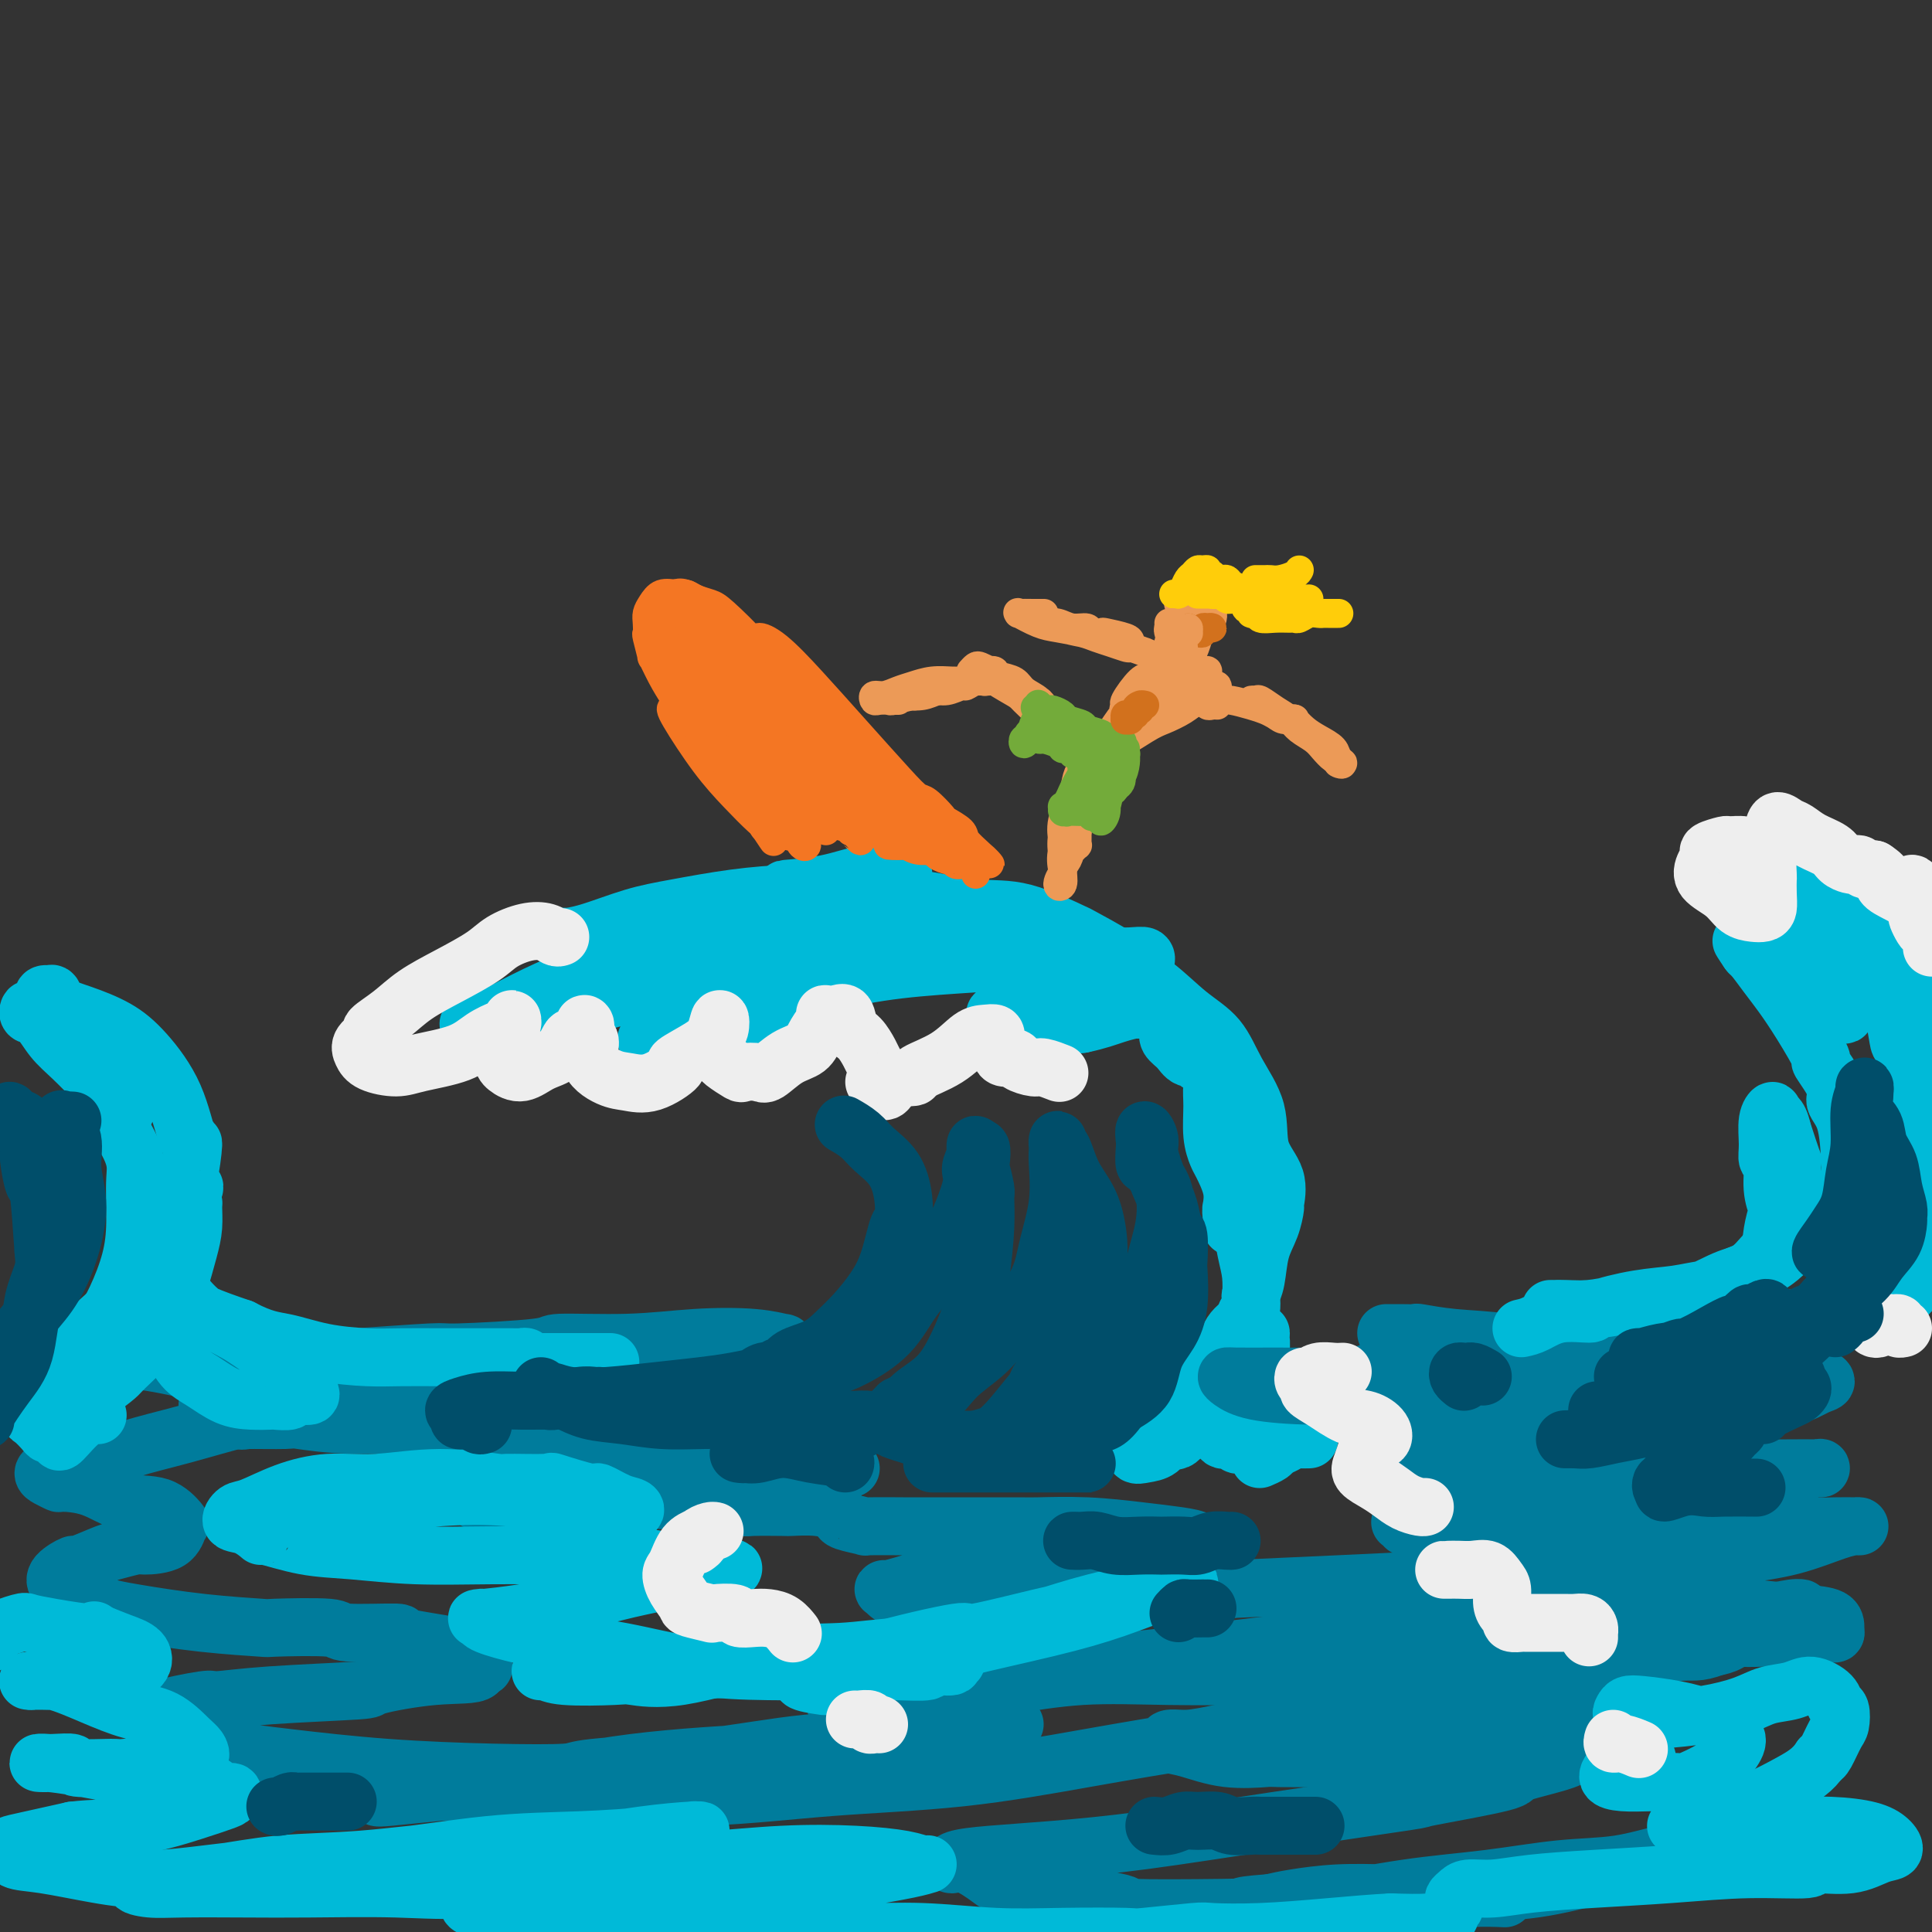 <svg viewBox='0 0 400 400' version='1.1' xmlns='http://www.w3.org/2000/svg' xmlns:xlink='http://www.w3.org/1999/xlink'><rect x="0" y="0" width="400" height="400" fill="#333333" stroke="none"/><g fill='none' stroke='rgb(0,186,216)' stroke-width='12' stroke-linecap='round' stroke-linejoin='round'><path d='M258,272c0.416,-0.213 0.831,-0.426 1,-1c0.169,-0.574 0.090,-1.510 0,-2c-0.090,-0.490 -0.192,-0.535 0,-1c0.192,-0.465 0.678,-1.350 1,-3c0.322,-1.650 0.482,-4.064 1,-6c0.518,-1.936 1.396,-3.393 2,-5c0.604,-1.607 0.936,-3.365 1,-4c0.064,-0.635 -0.139,-0.148 0,-1c0.139,-0.852 0.619,-3.042 0,-5c-0.619,-1.958 -2.337,-3.683 -3,-6c-0.663,-2.317 -0.271,-5.224 -1,-8c-0.729,-2.776 -2.578,-5.420 -4,-8c-1.422,-2.580 -2.416,-5.098 -4,-7c-1.584,-1.902 -3.757,-3.190 -6,-5c-2.243,-1.810 -4.554,-4.141 -7,-6c-2.446,-1.859 -5.025,-3.245 -6,-4c-0.975,-0.755 -0.344,-0.880 -2,-2c-1.656,-1.120 -5.599,-3.235 -7,-4c-1.401,-0.765 -0.260,-0.180 -2,-1c-1.740,-0.820 -6.361,-3.043 -10,-4c-3.639,-0.957 -6.295,-0.647 -10,-1c-3.705,-0.353 -8.459,-1.370 -13,-2c-4.541,-0.630 -8.867,-0.872 -13,-1c-4.133,-0.128 -8.071,-0.143 -12,0c-3.929,0.143 -7.848,0.445 -12,1c-4.152,0.555 -8.536,1.363 -12,2c-3.464,0.637 -6.009,1.102 -9,2c-2.991,0.898 -6.428,2.227 -9,3c-2.572,0.773 -4.277,0.989 -5,1c-0.723,0.011 -0.462,-0.183 0,0c0.462,0.183 1.124,0.741 2,1c0.876,0.259 1.964,0.217 4,0c2.036,-0.217 5.018,-0.608 8,-1'/><path d='M131,194c3.442,-0.241 5.046,-0.843 6,-1c0.954,-0.157 1.259,0.132 3,0c1.741,-0.132 4.918,-0.686 6,-1c1.082,-0.314 0.070,-0.387 2,-1c1.930,-0.613 6.803,-1.764 9,-2c2.197,-0.236 1.719,0.444 4,0c2.281,-0.444 7.321,-2.014 11,-3c3.679,-0.986 5.996,-1.390 8,-2c2.004,-0.610 3.696,-1.425 5,-2c1.304,-0.575 2.221,-0.911 2,-1c-0.221,-0.089 -1.580,0.067 -3,0c-1.420,-0.067 -2.902,-0.357 -5,0c-2.098,0.357 -4.811,1.363 -8,2c-3.189,0.637 -6.852,0.907 -8,1c-1.148,0.093 0.219,0.009 -2,1c-2.219,0.991 -8.026,3.058 -10,4c-1.974,0.942 -0.116,0.759 -3,2c-2.884,1.241 -10.510,3.905 -16,6c-5.490,2.095 -8.845,3.619 -12,5c-3.155,1.381 -6.112,2.618 -9,4c-2.888,1.382 -5.707,2.908 -8,4c-2.293,1.092 -4.060,1.750 -5,2c-0.940,0.250 -1.054,0.092 -1,0c0.054,-0.092 0.276,-0.117 1,0c0.724,0.117 1.949,0.377 4,0c2.051,-0.377 4.928,-1.391 8,-2c3.072,-0.609 6.339,-0.814 8,-1c1.661,-0.186 1.716,-0.353 4,-1c2.284,-0.647 6.797,-1.775 12,-3c5.203,-1.225 11.094,-2.548 17,-4c5.906,-1.452 11.825,-3.033 17,-4c5.175,-0.967 9.607,-1.321 14,-2c4.393,-0.679 8.749,-1.685 13,-2c4.251,-0.315 8.397,0.060 11,0c2.603,-0.060 3.662,-0.555 5,-1c1.338,-0.445 2.954,-0.842 3,-1c0.046,-0.158 -1.477,-0.079 -3,0'/><path d='M211,191c-1.336,0.316 -3.177,1.107 -6,2c-2.823,0.893 -6.627,1.890 -10,3c-3.373,1.110 -6.313,2.335 -11,4c-4.687,1.665 -11.119,3.771 -17,6c-5.881,2.229 -11.210,4.583 -15,6c-3.790,1.417 -6.043,1.899 -7,2c-0.957,0.101 -0.620,-0.178 -2,0c-1.380,0.178 -4.478,0.813 -6,1c-1.522,0.187 -1.469,-0.073 -2,0c-0.531,0.073 -1.647,0.479 -1,0c0.647,-0.479 3.058,-1.844 6,-3c2.942,-1.156 6.415,-2.102 10,-3c3.585,-0.898 7.283,-1.747 12,-3c4.717,-1.253 10.452,-2.910 16,-4c5.548,-1.090 10.909,-1.613 16,-2c5.091,-0.387 9.912,-0.639 14,-1c4.088,-0.361 7.442,-0.830 9,-1c1.558,-0.170 1.318,-0.041 3,0c1.682,0.041 5.285,-0.006 8,0c2.715,0.006 4.543,0.064 6,0c1.457,-0.064 2.543,-0.250 3,0c0.457,0.250 0.284,0.937 0,1c-0.284,0.063 -0.678,-0.496 -2,0c-1.322,0.496 -3.571,2.047 -6,3c-2.429,0.953 -5.040,1.307 -7,2c-1.960,0.693 -3.271,1.725 -4,2c-0.729,0.275 -0.875,-0.207 -2,0c-1.125,0.207 -3.229,1.102 -5,2c-1.771,0.898 -3.210,1.800 -4,2c-0.790,0.200 -0.930,-0.303 -1,0c-0.070,0.303 -0.068,1.413 0,2c0.068,0.587 0.204,0.652 1,1c0.796,0.348 2.253,0.978 4,1c1.747,0.022 3.785,-0.565 6,-1c2.215,-0.435 4.608,-0.717 7,-1'/><path d='M224,212c3.362,-0.698 5.266,-1.442 7,-2c1.734,-0.558 3.299,-0.931 4,-1c0.701,-0.069 0.538,0.167 1,0c0.462,-0.167 1.549,-0.736 2,-1c0.451,-0.264 0.265,-0.222 1,0c0.735,0.222 2.392,0.626 3,1c0.608,0.374 0.169,0.719 0,1c-0.169,0.281 -0.068,0.500 0,1c0.068,0.500 0.104,1.282 0,2c-0.104,0.718 -0.346,1.372 0,2c0.346,0.628 1.280,1.229 2,2c0.720,0.771 1.226,1.713 2,2c0.774,0.287 1.818,-0.081 2,0c0.182,0.081 -0.497,0.610 0,1c0.497,0.390 2.168,0.640 3,1c0.832,0.360 0.823,0.831 1,1c0.177,0.169 0.541,0.036 1,0c0.459,-0.036 1.013,0.025 1,0c-0.013,-0.025 -0.593,-0.135 -1,0c-0.407,0.135 -0.642,0.516 -1,1c-0.358,0.484 -0.840,1.072 -1,2c-0.160,0.928 0.003,2.197 0,4c-0.003,1.803 -0.173,4.139 0,6c0.173,1.861 0.687,3.246 1,4c0.313,0.754 0.424,0.876 1,2c0.576,1.124 1.618,3.250 2,5c0.382,1.750 0.102,3.122 0,4c-0.102,0.878 -0.028,1.260 0,2c0.028,0.740 0.011,1.836 0,2c-0.011,0.164 -0.017,-0.605 0,-1c0.017,-0.395 0.056,-0.415 0,-1c-0.056,-0.585 -0.207,-1.734 0,-2c0.207,-0.266 0.774,0.353 1,1c0.226,0.647 0.113,1.324 0,2'/><path d='M256,253c0.955,2.771 0.843,0.700 1,1c0.157,0.300 0.582,2.973 1,5c0.418,2.027 0.828,3.408 1,5c0.172,1.592 0.106,3.397 0,5c-0.106,1.603 -0.254,3.006 -1,4c-0.746,0.994 -2.092,1.580 -3,3c-0.908,1.420 -1.377,3.674 -2,5c-0.623,1.326 -1.399,1.722 -2,2c-0.601,0.278 -1.028,0.437 -2,1c-0.972,0.563 -2.489,1.530 -3,2c-0.511,0.470 -0.017,0.443 -1,1c-0.983,0.557 -3.442,1.698 -5,3c-1.558,1.302 -2.216,2.766 -3,4c-0.784,1.234 -1.693,2.238 -2,3c-0.307,0.762 -0.013,1.281 0,2c0.013,0.719 -0.255,1.636 0,2c0.255,0.364 1.033,0.173 2,0c0.967,-0.173 2.125,-0.330 3,-1c0.875,-0.670 1.469,-1.854 2,-2c0.531,-0.146 0.999,0.744 2,0c1.001,-0.744 2.534,-3.123 3,-4c0.466,-0.877 -0.134,-0.254 1,-1c1.134,-0.746 4.002,-2.863 6,-5c1.998,-2.137 3.125,-4.294 4,-6c0.875,-1.706 1.499,-2.961 2,-4c0.501,-1.039 0.880,-1.861 1,-2c0.120,-0.139 -0.020,0.405 0,1c0.020,0.595 0.199,1.240 0,2c-0.199,0.760 -0.774,1.636 -1,2c-0.226,0.364 -0.101,0.215 0,1c0.101,0.785 0.178,2.502 0,3c-0.178,0.498 -0.610,-0.224 -1,0c-0.390,0.224 -0.739,1.395 -1,2c-0.261,0.605 -0.435,0.646 -1,1c-0.565,0.354 -1.523,1.023 -2,2c-0.477,0.977 -0.475,2.263 -1,3c-0.525,0.737 -1.579,0.925 -2,1c-0.421,0.075 -0.211,0.038 0,0'/><path d='M252,294c-1.270,1.720 -0.444,1.519 0,2c0.444,0.481 0.505,1.645 1,2c0.495,0.355 1.423,-0.100 2,0c0.577,0.100 0.802,0.755 1,1c0.198,0.245 0.370,0.080 1,0c0.630,-0.080 1.718,-0.074 3,0c1.282,0.074 2.758,0.216 4,0c1.242,-0.216 2.250,-0.791 3,-1c0.750,-0.209 1.243,-0.053 2,0c0.757,0.053 1.779,0.003 2,0c0.221,-0.003 -0.359,0.040 -1,0c-0.641,-0.040 -1.342,-0.165 -2,0c-0.658,0.165 -1.273,0.619 -2,1c-0.727,0.381 -1.566,0.690 -2,1c-0.434,0.310 -0.463,0.622 -1,1c-0.537,0.378 -1.582,0.822 -2,1c-0.418,0.178 -0.209,0.089 0,0'/></g>
<g fill='none' stroke='rgb(0,124,156)' stroke-width='12' stroke-linecap='round' stroke-linejoin='round'><path d='M287,276c0.289,0.002 0.579,0.004 1,0c0.421,-0.004 0.974,-0.013 2,0c1.026,0.013 2.525,0.050 3,0c0.475,-0.050 -0.073,-0.185 1,0c1.073,0.185 3.766,0.692 7,1c3.234,0.308 7.008,0.416 11,1c3.992,0.584 8.204,1.642 12,2c3.796,0.358 7.178,0.016 11,0c3.822,-0.016 8.085,0.294 12,0c3.915,-0.294 7.481,-1.193 11,-2c3.519,-0.807 6.989,-1.522 10,-2c3.011,-0.478 5.562,-0.717 7,-1c1.438,-0.283 1.762,-0.608 2,-1c0.238,-0.392 0.391,-0.850 0,-1c-0.391,-0.150 -1.326,0.007 -3,0c-1.674,-0.007 -4.088,-0.179 -7,0c-2.912,0.179 -6.324,0.710 -10,1c-3.676,0.290 -7.617,0.341 -13,1c-5.383,0.659 -12.208,1.928 -20,3c-7.792,1.072 -16.549,1.948 -24,3c-7.451,1.052 -13.594,2.281 -16,3c-2.406,0.719 -1.074,0.927 -4,1c-2.926,0.073 -10.108,0.012 -15,0c-4.892,-0.012 -7.492,0.025 -9,0c-1.508,-0.025 -1.922,-0.112 -2,0c-0.078,0.112 0.181,0.422 1,1c0.819,0.578 2.198,1.424 5,2c2.802,0.576 7.028,0.882 12,1c4.972,0.118 10.691,0.046 16,0c5.309,-0.046 10.207,-0.068 16,0c5.793,0.068 12.481,0.224 18,0c5.519,-0.224 9.871,-0.830 12,-1c2.129,-0.170 2.037,0.094 4,0c1.963,-0.094 5.982,-0.547 10,-1'/><path d='M348,287c11.840,-0.264 3.440,0.076 3,0c-0.440,-0.076 7.079,-0.569 12,-1c4.921,-0.431 7.244,-0.802 9,-1c1.756,-0.198 2.947,-0.223 4,0c1.053,0.223 1.970,0.695 2,1c0.030,0.305 -0.826,0.444 -2,1c-1.174,0.556 -2.667,1.530 -5,2c-2.333,0.470 -5.506,0.438 -9,1c-3.494,0.562 -7.310,1.720 -9,2c-1.690,0.280 -1.255,-0.319 -4,0c-2.745,0.319 -8.671,1.555 -15,2c-6.329,0.445 -13.059,0.098 -19,0c-5.941,-0.098 -11.091,0.052 -15,0c-3.909,-0.052 -6.578,-0.305 -9,0c-2.422,0.305 -4.596,1.167 -6,2c-1.404,0.833 -2.036,1.637 -2,2c0.036,0.363 0.740,0.284 2,1c1.260,0.716 3.076,2.227 6,3c2.924,0.773 6.955,0.810 11,1c4.045,0.190 8.103,0.534 13,1c4.897,0.466 10.633,1.053 16,1c5.367,-0.053 10.366,-0.746 15,-1c4.634,-0.254 8.902,-0.069 13,0c4.098,0.069 8.025,0.023 11,0c2.975,-0.023 4.998,-0.021 6,0c1.002,0.021 0.984,0.063 1,0c0.016,-0.063 0.064,-0.231 -1,0c-1.064,0.231 -3.242,0.862 -4,1c-0.758,0.138 -0.096,-0.219 -2,0c-1.904,0.219 -6.375,1.012 -11,2c-4.625,0.988 -9.405,2.172 -15,3c-5.595,0.828 -12.006,1.300 -18,2c-5.994,0.700 -11.570,1.629 -16,2c-4.430,0.371 -7.715,0.186 -11,0'/><path d='M299,314c-13.421,1.708 -8.475,0.980 -7,1c1.475,0.020 -0.521,0.790 -1,1c-0.479,0.210 0.559,-0.139 2,0c1.441,0.139 3.285,0.766 4,1c0.715,0.234 0.301,0.074 2,0c1.699,-0.074 5.510,-0.063 7,0c1.490,0.063 0.659,0.177 3,0c2.341,-0.177 7.854,-0.646 13,-1c5.146,-0.354 9.926,-0.592 15,-1c5.074,-0.408 10.442,-0.985 15,-1c4.558,-0.015 8.308,0.532 12,1c3.692,0.468 7.328,0.857 10,1c2.672,0.143 4.382,0.039 6,0c1.618,-0.039 3.144,-0.015 4,0c0.856,0.015 1.042,0.020 1,0c-0.042,-0.020 -0.314,-0.065 -1,0c-0.686,0.065 -1.788,0.241 -4,1c-2.212,0.759 -5.534,2.100 -9,3c-3.466,0.900 -7.075,1.359 -11,2c-3.925,0.641 -8.167,1.466 -12,2c-3.833,0.534 -7.258,0.778 -10,1c-2.742,0.222 -4.799,0.423 -6,1c-1.201,0.577 -1.544,1.532 -2,2c-0.456,0.468 -1.024,0.451 -1,1c0.024,0.549 0.642,1.664 1,2c0.358,0.336 0.458,-0.107 1,0c0.542,0.107 1.526,0.764 2,1c0.474,0.236 0.439,0.053 2,0c1.561,-0.053 4.720,0.026 8,0c3.280,-0.026 6.683,-0.158 10,0c3.317,0.158 6.549,0.606 10,1c3.451,0.394 7.121,0.735 10,1c2.879,0.265 4.967,0.456 6,1c1.033,0.544 1.009,1.441 1,2c-0.009,0.559 -0.005,0.779 0,1'/><path d='M380,338c0.363,0.558 -2.230,-0.047 -5,0c-2.770,0.047 -5.717,0.745 -9,1c-3.283,0.255 -6.903,0.068 -11,0c-4.097,-0.068 -8.671,-0.018 -14,0c-5.329,0.018 -11.413,0.005 -17,0c-5.587,-0.005 -10.677,-0.001 -15,0c-4.323,0.001 -7.879,0.001 -11,0c-3.121,-0.001 -5.806,-0.001 -7,0c-1.194,0.001 -0.897,0.004 -2,0c-1.103,-0.004 -3.605,-0.014 -5,0c-1.395,0.014 -1.681,0.053 -2,0c-0.319,-0.053 -0.671,-0.199 -1,0c-0.329,0.199 -0.636,0.744 0,1c0.636,0.256 2.214,0.222 4,0c1.786,-0.222 3.780,-0.633 7,-1c3.220,-0.367 7.665,-0.690 12,-1c4.335,-0.310 8.560,-0.609 13,-1c4.440,-0.391 9.095,-0.876 14,-1c4.905,-0.124 10.060,0.111 12,0c1.940,-0.111 0.666,-0.570 3,-1c2.334,-0.430 8.277,-0.833 12,-1c3.723,-0.167 5.227,-0.098 6,0c0.773,0.098 0.814,0.225 2,0c1.186,-0.225 3.517,-0.804 5,-1c1.483,-0.196 2.119,-0.011 2,0c-0.119,0.011 -0.992,-0.152 -2,0c-1.008,0.152 -2.150,0.619 -3,1c-0.850,0.381 -1.406,0.675 -2,1c-0.594,0.325 -1.226,0.682 -2,1c-0.774,0.318 -1.691,0.596 -2,1c-0.309,0.404 -0.011,0.933 0,1c0.011,0.067 -0.266,-0.328 -1,0c-0.734,0.328 -1.924,1.379 -3,2c-1.076,0.621 -2.038,0.810 -3,1'/><path d='M355,341c-3.574,1.371 -4.508,0.798 -7,1c-2.492,0.202 -6.540,1.178 -11,2c-4.460,0.822 -9.332,1.489 -15,2c-5.668,0.511 -12.133,0.867 -19,1c-6.867,0.133 -14.136,0.042 -21,0c-6.864,-0.042 -13.324,-0.034 -20,0c-6.676,0.034 -13.569,0.094 -20,0c-6.431,-0.094 -12.402,-0.340 -18,0c-5.598,0.340 -10.825,1.268 -16,2c-5.175,0.732 -10.297,1.269 -15,2c-4.703,0.731 -8.985,1.656 -12,2c-3.015,0.344 -4.762,0.107 -6,0c-1.238,-0.107 -1.967,-0.083 -2,0c-0.033,0.083 0.630,0.223 2,0c1.370,-0.223 3.446,-0.811 4,-1c0.554,-0.189 -0.413,0.022 1,0c1.413,-0.022 5.207,-0.275 10,-1c4.793,-0.725 10.587,-1.922 16,-3c5.413,-1.078 10.447,-2.036 18,-3c7.553,-0.964 17.627,-1.932 27,-3c9.373,-1.068 18.046,-2.236 26,-3c7.954,-0.764 15.189,-1.125 22,-2c6.811,-0.875 13.200,-2.263 18,-3c4.800,-0.737 8.012,-0.823 10,-1c1.988,-0.177 2.751,-0.446 4,-1c1.249,-0.554 2.984,-1.392 4,-2c1.016,-0.608 1.313,-0.987 2,-1c0.687,-0.013 1.765,0.339 2,0c0.235,-0.339 -0.372,-1.370 -2,-2c-1.628,-0.630 -4.276,-0.859 -8,-1c-3.724,-0.141 -8.524,-0.192 -14,0c-5.476,0.192 -11.628,0.629 -18,1c-6.372,0.371 -12.963,0.678 -20,1c-7.037,0.322 -14.518,0.661 -22,1'/><path d='M255,329c-15.444,0.626 -17.053,0.691 -21,1c-3.947,0.309 -10.231,0.861 -13,1c-2.769,0.139 -2.024,-0.135 -5,0c-2.976,0.135 -9.675,0.679 -15,1c-5.325,0.321 -9.278,0.420 -12,0c-2.722,-0.420 -4.214,-1.361 -5,-2c-0.786,-0.639 -0.868,-0.978 -1,-1c-0.132,-0.022 -0.315,0.273 1,0c1.315,-0.273 4.127,-1.115 7,-2c2.873,-0.885 5.808,-1.814 7,-2c1.192,-0.186 0.641,0.372 3,0c2.359,-0.372 7.628,-1.673 10,-2c2.372,-0.327 1.846,0.320 4,0c2.154,-0.320 6.986,-1.605 9,-2c2.014,-0.395 1.210,0.101 4,0c2.790,-0.101 9.175,-0.800 13,-1c3.825,-0.200 5.092,0.100 6,0c0.908,-0.100 1.458,-0.601 1,-1c-0.458,-0.399 -1.926,-0.695 -4,-1c-2.074,-0.305 -4.756,-0.618 -8,-1c-3.244,-0.382 -7.050,-0.835 -11,-1c-3.950,-0.165 -8.045,-0.044 -10,0c-1.955,0.044 -1.771,0.012 -4,0c-2.229,-0.012 -6.872,-0.003 -9,0c-2.128,0.003 -1.739,0.002 -4,0c-2.261,-0.002 -7.170,-0.003 -9,0c-1.830,0.003 -0.581,0.012 -2,0c-1.419,-0.012 -5.506,-0.044 -7,0c-1.494,0.044 -0.397,0.166 -1,0c-0.603,-0.166 -2.908,-0.619 -4,-1c-1.092,-0.381 -0.970,-0.691 -1,-1c-0.030,-0.309 -0.212,-0.619 -1,-1c-0.788,-0.381 -2.182,-0.833 -4,-1c-1.818,-0.167 -4.059,-0.047 -5,0c-0.941,0.047 -0.582,0.023 -2,0c-1.418,-0.023 -4.612,-0.045 -6,0c-1.388,0.045 -0.968,0.156 -3,0c-2.032,-0.156 -6.516,-0.578 -11,-1'/><path d='M142,311c-18.398,-1.561 -11.894,-0.965 -12,-1c-0.106,-0.035 -6.822,-0.703 -11,-1c-4.178,-0.297 -5.817,-0.223 -8,0c-2.183,0.223 -4.911,0.595 -7,1c-2.089,0.405 -3.541,0.842 -4,1c-0.459,0.158 0.074,0.035 0,0c-0.074,-0.035 -0.754,0.016 -1,0c-0.246,-0.016 -0.056,-0.098 1,0c1.056,0.098 2.979,0.377 6,0c3.021,-0.377 7.140,-1.410 11,-2c3.860,-0.590 7.461,-0.736 12,-1c4.539,-0.264 10.017,-0.645 15,-1c4.983,-0.355 9.470,-0.686 14,-1c4.530,-0.314 9.102,-0.613 12,-1c2.898,-0.387 4.122,-0.862 5,-1c0.878,-0.138 1.411,0.061 1,0c-0.411,-0.061 -1.766,-0.382 -4,-1c-2.234,-0.618 -5.348,-1.532 -9,-2c-3.652,-0.468 -7.844,-0.488 -13,-1c-5.156,-0.512 -11.278,-1.514 -18,-2c-6.722,-0.486 -14.046,-0.456 -21,-1c-6.954,-0.544 -13.539,-1.663 -20,-2c-6.461,-0.337 -12.799,0.107 -18,0c-5.201,-0.107 -9.264,-0.764 -11,-1c-1.736,-0.236 -1.143,-0.052 -3,0c-1.857,0.052 -6.164,-0.028 -8,0c-1.836,0.028 -1.200,0.163 -2,0c-0.800,-0.163 -3.035,-0.624 -4,-1c-0.965,-0.376 -0.660,-0.668 -1,-1c-0.340,-0.332 -1.326,-0.704 -1,-1c0.326,-0.296 1.963,-0.516 4,-1c2.037,-0.484 4.474,-1.233 8,-2c3.526,-0.767 8.142,-1.553 13,-2c4.858,-0.447 9.960,-0.556 16,-1c6.040,-0.444 13.020,-1.222 20,-2'/><path d='M104,283c12.891,-1.396 14.620,-0.886 19,-1c4.380,-0.114 11.412,-0.853 17,-1c5.588,-0.147 9.733,0.297 13,0c3.267,-0.297 5.657,-1.334 7,-2c1.343,-0.666 1.639,-0.959 2,-1c0.361,-0.041 0.788,0.170 0,0c-0.788,-0.170 -2.792,-0.722 -6,-1c-3.208,-0.278 -7.622,-0.281 -12,0c-4.378,0.281 -8.721,0.845 -14,1c-5.279,0.155 -11.495,-0.098 -14,0c-2.505,0.098 -1.301,0.548 -5,1c-3.699,0.452 -12.301,0.907 -16,1c-3.699,0.093 -2.494,-0.175 -6,0c-3.506,0.175 -11.722,0.793 -15,1c-3.278,0.207 -1.620,0.003 -5,0c-3.380,-0.003 -11.800,0.195 -18,0c-6.200,-0.195 -10.179,-0.784 -15,-1c-4.821,-0.216 -10.484,-0.058 -15,0c-4.516,0.058 -7.885,0.015 -11,0c-3.115,-0.015 -5.975,-0.004 -8,0c-2.025,0.004 -3.214,0.001 -4,0c-0.786,-0.001 -1.168,-0.001 -1,0c0.168,0.001 0.886,0.004 2,0c1.114,-0.004 2.622,-0.014 3,0c0.378,0.014 -0.376,0.051 1,0c1.376,-0.051 4.880,-0.190 8,0c3.120,0.190 5.855,0.710 9,1c3.145,0.290 6.699,0.349 11,1c4.301,0.651 9.349,1.895 14,3c4.651,1.105 8.907,2.072 12,3c3.093,0.928 5.024,1.817 6,2c0.976,0.183 0.997,-0.339 1,0c0.003,0.339 -0.012,1.540 0,2c0.012,0.460 0.050,0.178 0,0c-0.050,-0.178 -0.189,-0.254 -1,0c-0.811,0.254 -2.295,0.838 -3,1c-0.705,0.162 -0.630,-0.096 -2,0c-1.370,0.096 -4.185,0.548 -7,1'/><path d='M51,294c-1.789,0.473 -0.261,-0.343 -2,0c-1.739,0.343 -6.743,1.846 -11,3c-4.257,1.154 -7.766,1.958 -11,3c-3.234,1.042 -6.193,2.321 -9,3c-2.807,0.679 -5.461,0.756 -7,1c-1.539,0.244 -1.965,0.655 -2,1c-0.035,0.345 0.319,0.625 1,1c0.681,0.375 1.690,0.844 2,1c0.310,0.156 -0.077,0.000 1,0c1.077,-0.000 3.620,0.155 6,1c2.380,0.845 4.596,2.380 7,3c2.404,0.620 4.994,0.324 7,1c2.006,0.676 3.427,2.324 4,3c0.573,0.676 0.298,0.381 0,1c-0.298,0.619 -0.618,2.154 -2,3c-1.382,0.846 -3.825,1.005 -5,1c-1.175,-0.005 -1.083,-0.175 -2,0c-0.917,0.175 -2.845,0.693 -4,1c-1.155,0.307 -1.537,0.401 -3,1c-1.463,0.599 -4.006,1.703 -5,2c-0.994,0.297 -0.438,-0.212 -1,0c-0.562,0.212 -2.240,1.145 -3,2c-0.760,0.855 -0.601,1.633 0,2c0.601,0.367 1.645,0.323 3,1c1.355,0.677 3.021,2.077 5,3c1.979,0.923 4.269,1.371 8,2c3.731,0.629 8.902,1.440 14,2c5.098,0.560 10.122,0.867 12,1c1.878,0.133 0.608,0.090 3,0c2.392,-0.090 8.444,-0.228 11,0c2.556,0.228 1.616,0.823 4,1c2.384,0.177 8.092,-0.064 10,0c1.908,0.064 0.014,0.433 2,1c1.986,0.567 7.850,1.331 11,2c3.150,0.669 3.587,1.241 4,2c0.413,0.759 0.804,1.704 1,2c0.196,0.296 0.199,-0.058 0,0c-0.199,0.058 -0.599,0.529 -1,1'/><path d='M99,346c-0.691,0.892 -4.417,0.621 -9,1c-4.583,0.379 -10.021,1.406 -12,2c-1.979,0.594 -0.497,0.754 -4,1c-3.503,0.246 -11.990,0.579 -18,1c-6.010,0.421 -9.544,0.931 -11,1c-1.456,0.069 -0.836,-0.301 -3,0c-2.164,0.301 -7.114,1.274 -9,2c-1.886,0.726 -0.708,1.206 0,2c0.708,0.794 0.947,1.901 3,3c2.053,1.099 5.921,2.190 10,3c4.079,0.810 8.369,1.339 14,2c5.631,0.661 12.603,1.455 20,2c7.397,0.545 15.218,0.843 22,1c6.782,0.157 12.523,0.173 15,0c2.477,-0.173 1.688,-0.536 6,-1c4.312,-0.464 13.726,-1.028 22,-2c8.274,-0.972 15.410,-2.351 22,-3c6.590,-0.649 12.635,-0.567 18,-1c5.365,-0.433 10.052,-1.381 14,-2c3.948,-0.619 7.158,-0.909 9,-1c1.842,-0.091 2.316,0.017 2,0c-0.316,-0.017 -1.422,-0.161 -4,0c-2.578,0.161 -6.629,0.625 -8,1c-1.371,0.375 -0.063,0.660 -3,1c-2.937,0.340 -10.120,0.736 -13,1c-2.880,0.264 -1.458,0.396 -5,1c-3.542,0.604 -12.047,1.681 -15,2c-2.953,0.319 -0.355,-0.121 -5,0c-4.645,0.121 -16.532,0.804 -26,2c-9.468,1.196 -16.516,2.905 -23,4c-6.484,1.095 -12.403,1.575 -17,2c-4.597,0.425 -7.871,0.793 -10,1c-2.129,0.207 -3.112,0.252 -3,0c0.112,-0.252 1.319,-0.800 3,-1c1.681,-0.200 3.834,-0.051 5,0c1.166,0.051 1.343,0.003 4,0c2.657,-0.003 7.792,0.038 10,0c2.208,-0.038 1.488,-0.154 4,0c2.512,0.154 8.256,0.577 14,1'/><path d='M118,372c6.254,-0.027 1.889,-0.096 5,0c3.111,0.096 13.696,0.357 23,0c9.304,-0.357 17.325,-1.330 26,-2c8.675,-0.670 18.005,-1.036 27,-2c8.995,-0.964 17.655,-2.525 26,-4c8.345,-1.475 16.374,-2.863 24,-4c7.626,-1.137 14.847,-2.021 22,-3c7.153,-0.979 14.236,-2.052 20,-3c5.764,-0.948 10.210,-1.771 12,-2c1.790,-0.229 0.926,0.135 3,0c2.074,-0.135 7.086,-0.768 9,-1c1.914,-0.232 0.729,-0.062 2,0c1.271,0.062 4.999,0.016 7,0c2.001,-0.016 2.277,-0.001 2,0c-0.277,0.001 -1.106,-0.010 -3,0c-1.894,0.010 -4.853,0.043 -8,0c-3.147,-0.043 -6.481,-0.161 -10,0c-3.519,0.161 -7.221,0.601 -11,1c-3.779,0.399 -7.633,0.758 -9,1c-1.367,0.242 -0.245,0.366 -3,1c-2.755,0.634 -9.386,1.777 -12,2c-2.614,0.223 -1.211,-0.473 -4,0c-2.789,0.473 -9.772,2.114 -14,3c-4.228,0.886 -5.703,1.015 -7,1c-1.297,-0.015 -2.416,-0.176 -3,0c-0.584,0.176 -0.632,0.688 0,1c0.632,0.312 1.944,0.423 4,1c2.056,0.577 4.858,1.618 8,2c3.142,0.382 6.626,0.104 8,0c1.374,-0.104 0.639,-0.033 3,0c2.361,0.033 7.817,0.030 10,0c2.183,-0.030 1.094,-0.085 4,0c2.906,0.085 9.809,0.310 16,0c6.191,-0.310 11.670,-1.155 16,-2c4.330,-0.845 7.512,-1.689 11,-2c3.488,-0.311 7.282,-0.089 9,0c1.718,0.089 1.359,0.044 1,0'/><path d='M332,360c12.041,-0.531 3.145,0.142 -1,1c-4.145,0.858 -3.538,1.901 -6,3c-2.462,1.099 -7.992,2.253 -10,3c-2.008,0.747 -0.492,1.085 -4,2c-3.508,0.915 -12.039,2.406 -15,3c-2.961,0.594 -0.351,0.292 -5,1c-4.649,0.708 -16.555,2.427 -27,4c-10.445,1.573 -19.427,3.000 -27,4c-7.573,1.000 -13.735,1.571 -19,2c-5.265,0.429 -9.631,0.714 -13,1c-3.369,0.286 -5.740,0.573 -7,1c-1.260,0.427 -1.408,0.993 -1,1c0.408,0.007 1.373,-0.546 3,0c1.627,0.546 3.918,2.191 5,3c1.082,0.809 0.955,0.781 3,1c2.045,0.219 6.261,0.686 8,1c1.739,0.314 1.001,0.475 4,1c2.999,0.525 9.736,1.413 12,2c2.264,0.587 0.055,0.873 3,1c2.945,0.127 11.045,0.093 18,0c6.955,-0.093 12.765,-0.247 19,-1c6.235,-0.753 12.896,-2.104 19,-3c6.104,-0.896 11.653,-1.336 17,-2c5.347,-0.664 10.493,-1.552 15,-2c4.507,-0.448 8.375,-0.457 12,-1c3.625,-0.543 7.008,-1.620 9,-2c1.992,-0.380 2.595,-0.065 3,0c0.405,0.065 0.614,-0.121 1,0c0.386,0.121 0.951,0.551 0,1c-0.951,0.449 -3.416,0.919 -4,1c-0.584,0.081 0.715,-0.227 -1,0c-1.715,0.227 -6.443,0.988 -11,2c-4.557,1.012 -8.942,2.274 -14,3c-5.058,0.726 -10.789,0.916 -16,1c-5.211,0.084 -9.902,0.064 -14,0c-4.098,-0.064 -7.603,-0.171 -11,0c-3.397,0.171 -6.685,0.620 -9,1c-2.315,0.380 -3.658,0.690 -5,1'/><path d='M263,394c-9.279,0.690 -4.978,0.914 -3,1c1.978,0.086 1.633,0.033 3,0c1.367,-0.033 4.448,-0.047 8,0c3.552,0.047 7.576,0.156 11,0c3.424,-0.156 6.248,-0.578 10,-1c3.752,-0.422 8.433,-0.844 12,-1c3.567,-0.156 6.019,-0.044 7,0c0.981,0.044 0.490,0.022 0,0'/></g>
<g fill='none' stroke='rgb(0,186,216)' stroke-width='12' stroke-linecap='round' stroke-linejoin='round'><path d='M67,312c0.219,-0.425 0.439,-0.849 1,-1c0.561,-0.151 1.464,-0.028 2,0c0.536,0.028 0.706,-0.038 2,0c1.294,0.038 3.713,0.182 7,0c3.287,-0.182 7.441,-0.689 12,-1c4.559,-0.311 9.521,-0.426 14,0c4.479,0.426 8.475,1.395 12,2c3.525,0.605 6.580,0.848 9,1c2.420,0.152 4.207,0.215 5,0c0.793,-0.215 0.592,-0.706 0,-1c-0.592,-0.294 -1.576,-0.390 -3,-1c-1.424,-0.610 -3.288,-1.733 -4,-2c-0.712,-0.267 -0.273,0.322 -2,0c-1.727,-0.322 -5.622,-1.555 -7,-2c-1.378,-0.445 -0.241,-0.101 -2,0c-1.759,0.101 -6.413,-0.041 -8,0c-1.587,0.041 -0.105,0.264 -2,0c-1.895,-0.264 -7.165,-1.016 -12,-1c-4.835,0.016 -9.235,0.801 -13,1c-3.765,0.199 -6.896,-0.188 -10,0c-3.104,0.188 -6.183,0.952 -9,2c-2.817,1.048 -5.374,2.380 -7,3c-1.626,0.620 -2.323,0.528 -3,1c-0.677,0.472 -1.336,1.506 -1,2c0.336,0.494 1.666,0.447 3,1c1.334,0.553 2.673,1.707 3,2c0.327,0.293 -0.359,-0.275 1,0c1.359,0.275 4.764,1.395 8,2c3.236,0.605 6.305,0.697 10,1c3.695,0.303 8.017,0.817 13,1c4.983,0.183 10.627,0.034 16,0c5.373,-0.034 10.476,0.046 15,0c4.524,-0.046 8.470,-0.219 12,0c3.530,0.219 6.643,0.828 8,1c1.357,0.172 0.959,-0.094 2,0c1.041,0.094 3.520,0.547 6,1'/><path d='M145,324c12.903,0.872 4.160,1.052 1,1c-3.160,-0.052 -0.736,-0.337 -1,0c-0.264,0.337 -3.216,1.295 -6,2c-2.784,0.705 -5.398,1.156 -9,2c-3.602,0.844 -8.190,2.082 -12,3c-3.810,0.918 -6.843,1.516 -10,2c-3.157,0.484 -6.438,0.853 -8,1c-1.562,0.147 -1.403,0.070 -1,0c0.403,-0.070 1.052,-0.133 1,0c-0.052,0.133 -0.803,0.463 0,1c0.803,0.537 3.162,1.282 6,2c2.838,0.718 6.155,1.408 10,2c3.845,0.592 8.216,1.087 13,2c4.784,0.913 9.980,2.246 15,3c5.020,0.754 9.863,0.930 15,1c5.137,0.070 10.569,0.034 15,0c4.431,-0.034 7.862,-0.066 11,0c3.138,0.066 5.983,0.229 7,0c1.017,-0.229 0.205,-0.849 1,-1c0.795,-0.151 3.197,0.167 4,0c0.803,-0.167 0.005,-0.820 0,-1c-0.005,-0.180 0.781,0.113 1,0c0.219,-0.113 -0.129,-0.633 -1,-1c-0.871,-0.367 -2.266,-0.581 -4,-1c-1.734,-0.419 -3.806,-1.044 -7,-1c-3.194,0.044 -7.509,0.758 -12,1c-4.491,0.242 -9.156,0.013 -15,1c-5.844,0.987 -12.865,3.189 -18,4c-5.135,0.811 -8.385,0.231 -10,0c-1.615,-0.231 -1.596,-0.115 -4,0c-2.404,0.115 -7.230,0.227 -10,0c-2.770,-0.227 -3.485,-0.793 -4,-1c-0.515,-0.207 -0.831,-0.056 -1,0c-0.169,0.056 -0.191,0.016 1,0c1.191,-0.016 3.596,-0.008 6,0'/><path d='M119,346c2.381,-0.013 5.335,-0.045 9,0c3.665,0.045 8.043,0.166 13,0c4.957,-0.166 10.495,-0.619 17,-1c6.505,-0.381 13.978,-0.688 17,-1c3.022,-0.312 1.594,-0.627 5,-1c3.406,-0.373 11.647,-0.804 15,-1c3.353,-0.196 1.820,-0.157 5,-1c3.180,-0.843 11.074,-2.566 17,-4c5.926,-1.434 9.883,-2.578 14,-4c4.117,-1.422 8.393,-3.123 11,-4c2.607,-0.877 3.545,-0.932 4,-1c0.455,-0.068 0.429,-0.151 0,0c-0.429,0.151 -1.260,0.536 -4,1c-2.740,0.464 -7.389,1.007 -12,2c-4.611,0.993 -9.185,2.435 -11,3c-1.815,0.565 -0.872,0.252 -4,1c-3.128,0.748 -10.328,2.557 -13,3c-2.672,0.443 -0.817,-0.480 -4,0c-3.183,0.480 -11.405,2.363 -17,4c-5.595,1.637 -8.561,3.026 -11,4c-2.439,0.974 -4.349,1.531 -4,2c0.349,0.469 2.957,0.848 4,1c1.043,0.152 0.522,0.076 0,0'/><path d='M339,365c0.310,-0.028 0.620,-0.057 1,0c0.380,0.057 0.832,0.199 1,0c0.168,-0.199 0.054,-0.740 0,-1c-0.054,-0.260 -0.046,-0.238 -1,0c-0.954,0.238 -2.870,0.691 -4,1c-1.130,0.309 -1.475,0.475 -2,1c-0.525,0.525 -1.232,1.411 -1,2c0.232,0.589 1.401,0.882 3,1c1.599,0.118 3.626,0.061 6,0c2.374,-0.061 5.095,-0.126 6,0c0.905,0.126 -0.006,0.445 1,0c1.006,-0.445 3.927,-1.653 6,-3c2.073,-1.347 3.296,-2.834 4,-4c0.704,-1.166 0.890,-2.012 0,-3c-0.890,-0.988 -2.854,-2.118 -5,-3c-2.146,-0.882 -4.472,-1.514 -7,-2c-2.528,-0.486 -5.259,-0.825 -7,-1c-1.741,-0.175 -2.494,-0.187 -3,0c-0.506,0.187 -0.765,0.573 -1,1c-0.235,0.427 -0.446,0.897 0,1c0.446,0.103 1.550,-0.160 2,0c0.450,0.160 0.247,0.744 1,1c0.753,0.256 2.463,0.186 5,0c2.537,-0.186 5.903,-0.486 9,-1c3.097,-0.514 5.926,-1.242 8,-2c2.074,-0.758 3.392,-1.544 5,-2c1.608,-0.456 3.506,-0.580 5,-1c1.494,-0.420 2.583,-1.136 4,-1c1.417,0.136 3.162,1.122 4,2c0.838,0.878 0.768,1.647 1,2c0.232,0.353 0.767,0.291 1,1c0.233,0.709 0.166,2.190 0,3c-0.166,0.810 -0.429,0.949 -1,2c-0.571,1.051 -1.449,3.015 -2,4c-0.551,0.985 -0.776,0.993 -1,1'/><path d='M377,364c-1.599,2.477 -3.596,3.669 -6,5c-2.404,1.331 -5.214,2.802 -8,4c-2.786,1.198 -5.549,2.125 -8,3c-2.451,0.875 -4.591,1.699 -6,2c-1.409,0.301 -2.089,0.081 -2,0c0.089,-0.081 0.946,-0.021 1,0c0.054,0.021 -0.694,0.005 0,0c0.694,-0.005 2.832,0.001 5,0c2.168,-0.001 4.366,-0.009 7,0c2.634,0.009 5.702,0.034 9,0c3.298,-0.034 6.824,-0.127 10,0c3.176,0.127 6.002,0.473 8,1c1.998,0.527 3.167,1.236 4,2c0.833,0.764 1.328,1.582 1,2c-0.328,0.418 -1.480,0.437 -3,1c-1.520,0.563 -3.410,1.670 -6,2c-2.590,0.330 -5.880,-0.119 -7,0c-1.120,0.119 -0.068,0.805 -2,1c-1.932,0.195 -6.847,-0.101 -12,0c-5.153,0.101 -10.543,0.601 -16,1c-5.457,0.399 -10.982,0.698 -16,1c-5.018,0.302 -9.531,0.606 -13,1c-3.469,0.394 -5.896,0.879 -8,1c-2.104,0.121 -3.885,-0.121 -5,0c-1.115,0.121 -1.566,0.606 -2,1c-0.434,0.394 -0.853,0.697 -1,1c-0.147,0.303 -0.023,0.606 0,1c0.023,0.394 -0.055,0.880 0,1c0.055,0.120 0.244,-0.125 0,0c-0.244,0.125 -0.921,0.621 -1,1c-0.079,0.379 0.440,0.640 0,1c-0.440,0.360 -1.840,0.817 -4,1c-2.160,0.183 -5.080,0.091 -8,0'/><path d='M288,398c-3.489,0.167 -8.211,0.584 -13,1c-4.789,0.416 -9.645,0.829 -14,1c-4.355,0.171 -8.210,0.098 -10,0c-1.790,-0.098 -1.514,-0.221 -4,0c-2.486,0.221 -7.734,0.787 -10,1c-2.266,0.213 -1.552,0.072 -4,0c-2.448,-0.072 -8.059,-0.074 -13,0c-4.941,0.074 -9.211,0.225 -14,0c-4.789,-0.225 -10.095,-0.824 -15,-1c-4.905,-0.176 -9.407,0.073 -14,0c-4.593,-0.073 -9.275,-0.469 -14,-1c-4.725,-0.531 -9.491,-1.199 -14,-2c-4.509,-0.801 -8.759,-1.735 -13,-2c-4.241,-0.265 -8.472,0.139 -10,0c-1.528,-0.139 -0.352,-0.823 -2,-1c-1.648,-0.177 -6.120,0.151 -8,0c-1.880,-0.151 -1.167,-0.783 -3,-1c-1.833,-0.217 -6.210,-0.020 -9,0c-2.790,0.020 -3.992,-0.138 -5,0c-1.008,0.138 -1.823,0.571 -2,1c-0.177,0.429 0.285,0.854 1,1c0.715,0.146 1.683,0.012 4,0c2.317,-0.012 5.983,0.096 10,0c4.017,-0.096 8.384,-0.396 13,-1c4.616,-0.604 9.479,-1.511 16,-2c6.521,-0.489 14.698,-0.561 21,-1c6.302,-0.439 10.728,-1.245 15,-2c4.272,-0.755 8.390,-1.460 11,-2c2.610,-0.540 3.711,-0.916 4,-1c0.289,-0.084 -0.236,0.125 -1,0c-0.764,-0.125 -1.769,-0.585 -4,-1c-2.231,-0.415 -5.689,-0.785 -10,-1c-4.311,-0.215 -9.475,-0.274 -15,0c-5.525,0.274 -11.411,0.881 -14,1c-2.589,0.119 -1.883,-0.252 -5,0c-3.117,0.252 -10.059,1.126 -17,2'/><path d='M126,387c-10.581,0.199 -4.035,0.197 -6,1c-1.965,0.803 -12.443,2.411 -20,3c-7.557,0.589 -12.194,0.159 -18,0c-5.806,-0.159 -12.783,-0.045 -18,0c-5.217,0.045 -8.675,0.023 -13,0c-4.325,-0.023 -9.518,-0.047 -13,0c-3.482,0.047 -5.254,0.163 -7,0c-1.746,-0.163 -3.465,-0.606 -3,-1c0.465,-0.394 3.113,-0.740 6,-1c2.887,-0.260 6.011,-0.436 10,-1c3.989,-0.564 8.842,-1.517 14,-2c5.158,-0.483 10.622,-0.497 17,-1c6.378,-0.503 13.672,-1.494 21,-2c7.328,-0.506 14.692,-0.528 21,-1c6.308,-0.472 11.562,-1.395 16,-2c4.438,-0.605 8.060,-0.891 10,-1c1.940,-0.109 2.198,-0.040 2,0c-0.198,0.040 -0.851,0.050 -1,0c-0.149,-0.050 0.207,-0.161 -1,0c-1.207,0.161 -3.976,0.595 -8,1c-4.024,0.405 -9.303,0.782 -15,1c-5.697,0.218 -11.814,0.277 -19,1c-7.186,0.723 -15.442,2.110 -24,3c-8.558,0.890 -17.418,1.284 -25,2c-7.582,0.716 -13.888,1.754 -19,2c-5.112,0.246 -9.032,-0.302 -13,-1c-3.968,-0.698 -7.983,-1.548 -11,-2c-3.017,-0.452 -5.035,-0.505 -6,-1c-0.965,-0.495 -0.877,-1.432 -1,-2c-0.123,-0.568 -0.456,-0.768 0,-1c0.456,-0.232 1.702,-0.495 4,-1c2.298,-0.505 5.649,-1.253 9,-2'/><path d='M15,379c4.317,-0.538 8.608,-0.383 13,-1c4.392,-0.617 8.884,-2.006 12,-3c3.116,-0.994 4.856,-1.595 6,-2c1.144,-0.405 1.692,-0.616 2,-1c0.308,-0.384 0.377,-0.942 0,-1c-0.377,-0.058 -1.200,0.384 -2,0c-0.800,-0.384 -1.575,-1.595 -3,-2c-1.425,-0.405 -3.498,-0.003 -6,0c-2.502,0.003 -5.434,-0.391 -9,-1c-3.566,-0.609 -7.766,-1.432 -11,-2c-3.234,-0.568 -5.500,-0.880 -7,-1c-1.500,-0.120 -2.233,-0.046 -2,0c0.233,0.046 1.432,0.066 3,0c1.568,-0.066 3.506,-0.217 4,0c0.494,0.217 -0.455,0.802 1,1c1.455,0.198 5.315,0.008 7,0c1.685,-0.008 1.194,0.166 3,0c1.806,-0.166 5.910,-0.671 9,-1c3.090,-0.329 5.165,-0.482 6,-1c0.835,-0.518 0.429,-1.401 0,-2c-0.429,-0.599 -0.880,-0.914 -2,-2c-1.120,-1.086 -2.909,-2.942 -5,-4c-2.091,-1.058 -4.483,-1.317 -7,-2c-2.517,-0.683 -5.159,-1.791 -8,-3c-2.841,-1.209 -5.879,-2.520 -8,-3c-2.121,-0.480 -3.323,-0.128 -4,0c-0.677,0.128 -0.829,0.032 -1,0c-0.171,-0.032 -0.361,0.001 0,0c0.361,-0.001 1.273,-0.034 3,0c1.727,0.034 4.270,0.136 7,0c2.730,-0.136 5.649,-0.512 8,-1c2.351,-0.488 4.135,-1.090 5,-2c0.865,-0.910 0.810,-2.130 0,-3c-0.810,-0.870 -2.374,-1.392 -4,-2c-1.626,-0.608 -3.313,-1.304 -5,-2'/><path d='M20,338c-1.211,-1.037 0.260,-0.129 -1,0c-1.260,0.129 -5.252,-0.522 -8,-1c-2.748,-0.478 -4.253,-0.783 -5,-1c-0.747,-0.217 -0.736,-0.347 -2,0c-1.264,0.347 -3.802,1.170 -5,2c-1.198,0.830 -1.057,1.666 -1,2c0.057,0.334 0.028,0.167 0,0'/><path d='M14,294c-0.394,-0.322 -0.788,-0.643 -1,-1c-0.212,-0.357 -0.240,-0.749 0,-1c0.240,-0.251 0.750,-0.359 2,-1c1.250,-0.641 3.241,-1.814 5,-3c1.759,-1.186 3.286,-2.383 4,-3c0.714,-0.617 0.615,-0.653 2,-2c1.385,-1.347 4.256,-4.004 6,-6c1.744,-1.996 2.362,-3.329 3,-5c0.638,-1.671 1.296,-3.678 2,-6c0.704,-2.322 1.454,-4.958 2,-7c0.546,-2.042 0.887,-3.489 1,-5c0.113,-1.511 -0.002,-3.087 0,-4c0.002,-0.913 0.121,-1.163 0,-1c-0.121,0.163 -0.482,0.741 -1,1c-0.518,0.259 -1.194,0.201 -2,1c-0.806,0.799 -1.744,2.456 -2,3c-0.256,0.544 0.169,-0.023 0,1c-0.169,1.023 -0.933,3.638 -2,6c-1.067,2.362 -2.438,4.473 -4,7c-1.562,2.527 -3.315,5.472 -5,8c-1.685,2.528 -3.303,4.640 -5,6c-1.697,1.360 -3.473,1.969 -5,3c-1.527,1.031 -2.805,2.485 -4,3c-1.195,0.515 -2.308,0.091 -3,0c-0.692,-0.091 -0.963,0.150 -1,0c-0.037,-0.150 0.161,-0.691 0,-1c-0.161,-0.309 -0.681,-0.386 0,-1c0.681,-0.614 2.562,-1.764 4,-3c1.438,-1.236 2.432,-2.558 4,-4c1.568,-1.442 3.709,-3.005 6,-5c2.291,-1.995 4.732,-4.422 7,-7c2.268,-2.578 4.362,-5.308 6,-8c1.638,-2.692 2.819,-5.346 4,-8'/><path d='M37,251c5.113,-6.853 2.894,-5.484 2,-5c-0.894,0.484 -0.464,0.083 0,-2c0.464,-2.083 0.963,-5.849 1,-7c0.037,-1.151 -0.386,0.312 -1,-1c-0.614,-1.312 -1.418,-5.401 -3,-9c-1.582,-3.599 -3.943,-6.709 -6,-9c-2.057,-2.291 -3.810,-3.763 -6,-5c-2.190,-1.237 -4.819,-2.240 -7,-3c-2.181,-0.760 -3.916,-1.278 -5,-2c-1.084,-0.722 -1.519,-1.649 -2,-2c-0.481,-0.351 -1.010,-0.127 -1,0c0.010,0.127 0.558,0.157 1,0c0.442,-0.157 0.778,-0.501 1,0c0.222,0.501 0.329,1.846 1,3c0.671,1.154 1.905,2.119 3,3c1.095,0.881 2.049,1.680 3,3c0.951,1.320 1.898,3.160 3,5c1.102,1.840 2.357,3.679 3,5c0.643,1.321 0.673,2.122 1,3c0.327,0.878 0.952,1.832 1,2c0.048,0.168 -0.482,-0.450 -1,-1c-0.518,-0.550 -1.023,-1.030 -2,-2c-0.977,-0.970 -2.425,-2.428 -3,-3c-0.575,-0.572 -0.277,-0.257 -1,-1c-0.723,-0.743 -2.467,-2.543 -4,-4c-1.533,-1.457 -2.855,-2.571 -4,-4c-1.145,-1.429 -2.113,-3.173 -3,-4c-0.887,-0.827 -1.694,-0.736 -2,-1c-0.306,-0.264 -0.110,-0.881 0,-1c0.110,-0.119 0.136,0.261 1,1c0.864,0.739 2.568,1.837 4,3c1.432,1.163 2.594,2.392 3,3c0.406,0.608 0.057,0.596 1,2c0.943,1.404 3.177,4.224 4,5c0.823,0.776 0.235,-0.493 1,1c0.765,1.493 2.882,5.746 5,10'/><path d='M25,234c3.612,5.688 3.143,7.408 3,10c-0.143,2.592 0.042,6.056 0,9c-0.042,2.944 -0.310,5.370 -1,8c-0.690,2.630 -1.803,5.466 -3,8c-1.197,2.534 -2.478,4.766 -4,7c-1.522,2.234 -3.285,4.469 -4,5c-0.715,0.531 -0.382,-0.643 -1,0c-0.618,0.643 -2.189,3.104 -3,4c-0.811,0.896 -0.863,0.226 -1,1c-0.137,0.774 -0.359,2.993 -1,4c-0.641,1.007 -1.703,0.803 -2,1c-0.297,0.197 0.170,0.795 0,1c-0.170,0.205 -0.976,0.016 -1,0c-0.024,-0.016 0.736,0.139 1,0c0.264,-0.139 0.032,-0.574 0,-1c-0.032,-0.426 0.135,-0.844 0,-1c-0.135,-0.156 -0.573,-0.049 -1,0c-0.427,0.049 -0.845,0.040 -1,0c-0.155,-0.040 -0.049,-0.109 0,0c0.049,0.109 0.041,0.397 0,1c-0.041,0.603 -0.113,1.520 0,2c0.113,0.480 0.412,0.524 1,1c0.588,0.476 1.464,1.385 2,2c0.536,0.615 0.730,0.935 1,1c0.270,0.065 0.616,-0.126 1,0c0.384,0.126 0.807,0.570 1,1c0.193,0.430 0.155,0.847 1,0c0.845,-0.847 2.574,-2.959 4,-4c1.426,-1.041 2.550,-1.012 3,-1c0.450,0.012 0.225,0.006 0,0'/><path d='M28,276c0.333,-0.998 0.666,-1.996 1,-3c0.334,-1.004 0.669,-2.013 1,-3c0.331,-0.987 0.657,-1.950 1,-2c0.343,-0.050 0.702,0.815 1,2c0.298,1.185 0.536,2.692 1,4c0.464,1.308 1.155,2.417 2,4c0.845,1.583 1.845,3.640 3,5c1.155,1.360 2.464,2.024 4,3c1.536,0.976 3.298,2.262 5,3c1.702,0.738 3.343,0.926 5,1c1.657,0.074 3.331,0.035 4,0c0.669,-0.035 0.333,-0.065 1,0c0.667,0.065 2.337,0.226 3,0c0.663,-0.226 0.320,-0.837 1,-1c0.680,-0.163 2.385,0.123 3,0c0.615,-0.123 0.140,-0.654 0,-1c-0.140,-0.346 0.055,-0.508 0,-1c-0.055,-0.492 -0.359,-1.316 -1,-2c-0.641,-0.684 -1.619,-1.229 -3,-2c-1.381,-0.771 -3.165,-1.770 -5,-3c-1.835,-1.230 -3.721,-2.693 -6,-4c-2.279,-1.307 -4.953,-2.458 -7,-4c-2.047,-1.542 -3.469,-3.473 -4,-4c-0.531,-0.527 -0.173,0.351 -1,0c-0.827,-0.351 -2.841,-1.931 -4,-3c-1.159,-1.069 -1.465,-1.626 -2,-2c-0.535,-0.374 -1.301,-0.564 -1,0c0.301,0.564 1.668,1.883 3,3c1.332,1.117 2.628,2.031 4,3c1.372,0.969 2.821,1.991 5,3c2.179,1.009 5.090,2.004 8,3'/><path d='M50,275c4.616,2.431 6.656,2.508 9,3c2.344,0.492 4.993,1.400 8,2c3.007,0.600 6.372,0.893 9,1c2.628,0.107 4.517,0.029 7,0c2.483,-0.029 5.559,-0.008 8,0c2.441,0.008 4.247,0.002 6,0c1.753,-0.002 3.454,-0.002 5,0c1.546,0.002 2.937,0.004 4,0c1.063,-0.004 1.799,-0.015 2,0c0.201,0.015 -0.133,0.057 0,0c0.133,-0.057 0.734,-0.212 1,0c0.266,0.212 0.196,0.793 0,1c-0.196,0.207 -0.517,0.041 -1,0c-0.483,-0.041 -1.128,0.042 -2,0c-0.872,-0.042 -1.971,-0.208 -3,0c-1.029,0.208 -1.987,0.789 -3,1c-1.013,0.211 -2.082,0.053 -3,0c-0.918,-0.053 -1.685,-0.000 -2,0c-0.315,0.000 -0.179,-0.053 0,0c0.179,0.053 0.400,0.210 1,0c0.600,-0.210 1.581,-0.788 2,-1c0.419,-0.212 0.278,-0.057 1,0c0.722,0.057 2.308,0.015 4,0c1.692,-0.015 3.490,-0.004 5,0c1.510,0.004 2.731,0.001 4,0c1.269,-0.001 2.586,-0.000 4,0c1.414,0.000 2.926,0.000 4,0c1.074,-0.000 1.711,-0.000 2,0c0.289,0.000 0.232,0.000 1,0c0.768,-0.000 2.362,-0.000 3,0c0.638,0.000 0.319,0.000 0,0'/><path d='M315,275c0.881,-0.192 1.762,-0.384 3,-1c1.238,-0.616 2.833,-1.656 5,-2c2.167,-0.344 4.907,0.009 6,0c1.093,-0.009 0.540,-0.381 2,-1c1.460,-0.619 4.933,-1.486 8,-2c3.067,-0.514 5.729,-0.674 8,-1c2.271,-0.326 4.152,-0.819 6,-1c1.848,-0.181 3.665,-0.049 5,0c1.335,0.049 2.190,0.017 2,0c-0.190,-0.017 -1.425,-0.018 -2,0c-0.575,0.018 -0.489,0.057 -1,0c-0.511,-0.057 -1.619,-0.208 -2,0c-0.381,0.208 -0.036,0.777 -1,1c-0.964,0.223 -3.237,0.102 -4,0c-0.763,-0.102 -0.015,-0.185 -1,0c-0.985,0.185 -3.702,0.638 -6,1c-2.298,0.362 -4.175,0.633 -6,1c-1.825,0.367 -3.596,0.830 -6,1c-2.404,0.170 -5.439,0.045 -7,0c-1.561,-0.045 -1.648,-0.012 -2,0c-0.352,0.012 -0.970,0.004 -1,0c-0.030,-0.004 0.527,-0.004 1,0c0.473,0.004 0.861,0.012 1,0c0.139,-0.012 0.030,-0.043 1,0c0.970,0.043 3.021,0.159 5,0c1.979,-0.159 3.888,-0.594 6,-1c2.112,-0.406 4.429,-0.784 7,-1c2.571,-0.216 5.398,-0.269 8,-1c2.602,-0.731 4.981,-2.140 7,-3c2.019,-0.860 3.680,-1.170 5,-2c1.320,-0.830 2.301,-2.178 4,-4c1.699,-1.822 4.117,-4.116 5,-6c0.883,-1.884 0.231,-3.358 0,-4c-0.231,-0.642 -0.041,-0.450 0,-2c0.041,-1.550 -0.066,-4.840 0,-6c0.066,-1.160 0.305,-0.188 0,-1c-0.305,-0.812 -1.152,-3.406 -2,-6'/><path d='M369,234c-0.779,-3.544 -1.726,-2.903 -2,-3c-0.274,-0.097 0.127,-0.930 0,-1c-0.127,-0.070 -0.781,0.623 -1,2c-0.219,1.377 -0.003,3.438 0,5c0.003,1.562 -0.209,2.626 0,3c0.209,0.374 0.837,0.060 1,1c0.163,0.940 -0.139,3.135 0,5c0.139,1.865 0.719,3.400 1,4c0.281,0.600 0.261,0.267 0,1c-0.261,0.733 -0.765,2.533 -1,4c-0.235,1.467 -0.201,2.599 -1,4c-0.799,1.401 -2.432,3.069 -4,4c-1.568,0.931 -3.071,1.124 -4,2c-0.929,0.876 -1.285,2.435 -2,3c-0.715,0.565 -1.788,0.136 -2,0c-0.212,-0.136 0.437,0.020 1,0c0.563,-0.020 1.041,-0.215 2,-1c0.959,-0.785 2.401,-2.158 4,-3c1.599,-0.842 3.357,-1.151 5,-2c1.643,-0.849 3.171,-2.236 5,-4c1.829,-1.764 3.960,-3.904 6,-6c2.040,-2.096 3.990,-4.147 5,-6c1.010,-1.853 1.082,-3.507 1,-6c-0.082,-2.493 -0.316,-5.825 -1,-8c-0.684,-2.175 -1.817,-3.192 -2,-4c-0.183,-0.808 0.583,-1.405 0,-3c-0.583,-1.595 -2.515,-4.186 -3,-5c-0.485,-0.814 0.476,0.150 0,-1c-0.476,-1.150 -2.390,-4.413 -4,-7c-1.610,-2.587 -2.916,-4.498 -4,-6c-1.084,-1.502 -1.946,-2.597 -3,-4c-1.054,-1.403 -2.301,-3.115 -3,-4c-0.699,-0.885 -0.849,-0.942 -1,-1'/><path d='M362,197c-2.807,-4.327 -0.825,-1.144 0,0c0.825,1.144 0.492,0.249 1,0c0.508,-0.249 1.858,0.150 3,1c1.142,0.850 2.076,2.153 3,3c0.924,0.847 1.838,1.239 3,2c1.162,0.761 2.571,1.891 4,3c1.429,1.109 2.877,2.196 4,3c1.123,0.804 1.922,1.326 2,1c0.078,-0.326 -0.563,-1.501 -1,-2c-0.437,-0.499 -0.668,-0.324 -1,-1c-0.332,-0.676 -0.764,-2.203 -1,-3c-0.236,-0.797 -0.275,-0.863 -1,-2c-0.725,-1.137 -2.135,-3.343 -3,-5c-0.865,-1.657 -1.184,-2.763 -2,-4c-0.816,-1.237 -2.130,-2.604 -3,-4c-0.870,-1.396 -1.298,-2.820 -2,-4c-0.702,-1.180 -1.679,-2.117 -2,-3c-0.321,-0.883 0.013,-1.712 0,-2c-0.013,-0.288 -0.372,-0.036 0,0c0.372,0.036 1.474,-0.143 2,0c0.526,0.143 0.477,0.610 1,1c0.523,0.390 1.620,0.704 2,1c0.380,0.296 0.045,0.575 1,1c0.955,0.425 3.200,0.996 5,2c1.800,1.004 3.154,2.440 5,4c1.846,1.560 4.183,3.243 6,5c1.817,1.757 3.113,3.586 4,5c0.887,1.414 1.366,2.411 2,4c0.634,1.589 1.424,3.768 2,5c0.576,1.232 0.938,1.516 1,2c0.062,0.484 -0.176,1.169 0,2c0.176,0.831 0.764,1.809 1,3c0.236,1.191 0.118,2.596 0,4'/><path d='M398,219c0.995,2.860 0.484,0.011 0,0c-0.484,-0.011 -0.941,2.817 -1,4c-0.059,1.183 0.279,0.721 0,1c-0.279,0.279 -1.174,1.300 -2,2c-0.826,0.700 -1.584,1.081 -2,2c-0.416,0.919 -0.490,2.378 -1,4c-0.510,1.622 -1.458,3.408 -2,6c-0.542,2.592 -0.680,5.989 -1,8c-0.320,2.011 -0.821,2.636 -1,3c-0.179,0.364 -0.035,0.468 0,1c0.035,0.532 -0.040,1.491 0,2c0.040,0.509 0.195,0.568 0,1c-0.195,0.432 -0.739,1.237 -1,1c-0.261,-0.237 -0.238,-1.517 0,-3c0.238,-1.483 0.690,-3.169 1,-5c0.310,-1.831 0.479,-3.807 1,-6c0.521,-2.193 1.394,-4.603 2,-6c0.606,-1.397 0.947,-1.781 1,-2c0.053,-0.219 -0.180,-0.272 0,0c0.180,0.272 0.775,0.870 1,1c0.225,0.130 0.082,-0.209 0,1c-0.082,1.209 -0.102,3.967 0,5c0.102,1.033 0.326,0.340 0,2c-0.326,1.660 -1.202,5.674 -2,9c-0.798,3.326 -1.517,5.963 -2,8c-0.483,2.037 -0.730,3.474 -1,5c-0.270,1.526 -0.562,3.141 -1,4c-0.438,0.859 -1.020,0.962 -1,1c0.020,0.038 0.643,0.009 1,0c0.357,-0.009 0.447,0.000 1,0c0.553,-0.000 1.569,-0.010 2,0c0.431,0.010 0.279,0.041 1,0c0.721,-0.041 2.316,-0.154 3,0c0.684,0.154 0.457,0.574 1,0c0.543,-0.574 1.857,-2.144 3,-3c1.143,-0.856 2.115,-1.000 3,-2c0.885,-1.000 1.681,-2.857 2,-5c0.319,-2.143 0.159,-4.571 0,-7'/><path d='M403,251c0.327,-3.271 0.144,-5.447 0,-8c-0.144,-2.553 -0.248,-5.483 -1,-8c-0.752,-2.517 -2.151,-4.622 -3,-7c-0.849,-2.378 -1.147,-5.028 -2,-7c-0.853,-1.972 -2.260,-3.266 -3,-4c-0.740,-0.734 -0.813,-0.908 -1,-2c-0.187,-1.092 -0.487,-3.103 -1,-5c-0.513,-1.897 -1.237,-3.682 -2,-6c-0.763,-2.318 -1.564,-5.171 -2,-7c-0.436,-1.829 -0.508,-2.636 -1,-4c-0.492,-1.364 -1.404,-3.287 -2,-4c-0.596,-0.713 -0.878,-0.217 -1,0c-0.122,0.217 -0.086,0.154 0,0c0.086,-0.154 0.223,-0.401 0,0c-0.223,0.401 -0.806,1.449 -1,2c-0.194,0.551 0.000,0.603 0,1c-0.000,0.397 -0.196,1.137 0,2c0.196,0.863 0.784,1.848 1,3c0.216,1.152 0.062,2.472 0,3c-0.062,0.528 -0.031,0.264 0,0'/></g>
<g fill='none' stroke='rgb(238,238,238)' stroke-width='12' stroke-linecap='round' stroke-linejoin='round'><path d='M363,179c0.107,-0.763 0.214,-1.526 0,-2c-0.214,-0.474 -0.748,-0.660 -1,-1c-0.252,-0.340 -0.221,-0.835 -1,-1c-0.779,-0.165 -2.369,-0.001 -3,0c-0.631,0.001 -0.302,-0.163 -1,0c-0.698,0.163 -2.423,0.651 -3,1c-0.577,0.349 -0.006,0.559 0,1c0.006,0.441 -0.553,1.113 -1,2c-0.447,0.887 -0.782,1.989 0,3c0.782,1.011 2.683,1.929 4,3c1.317,1.071 2.052,2.293 3,3c0.948,0.707 2.110,0.900 3,1c0.890,0.100 1.507,0.108 2,0c0.493,-0.108 0.863,-0.332 1,-1c0.137,-0.668 0.040,-1.782 0,-3c-0.040,-1.218 -0.023,-2.541 0,-3c0.023,-0.459 0.051,-0.053 0,-1c-0.051,-0.947 -0.180,-3.246 0,-5c0.180,-1.754 0.669,-2.961 1,-4c0.331,-1.039 0.505,-1.908 1,-2c0.495,-0.092 1.312,0.595 2,1c0.688,0.405 1.249,0.529 2,1c0.751,0.471 1.693,1.289 3,2c1.307,0.711 2.980,1.314 4,2c1.020,0.686 1.386,1.456 2,2c0.614,0.544 1.477,0.864 2,1c0.523,0.136 0.707,0.088 1,0c0.293,-0.088 0.694,-0.216 1,0c0.306,0.216 0.516,0.776 1,1c0.484,0.224 1.242,0.112 2,0'/><path d='M388,180c3.085,1.967 1.797,2.384 2,3c0.203,0.616 1.897,1.430 3,2c1.103,0.570 1.616,0.895 2,1c0.384,0.105 0.640,-0.009 1,0c0.360,0.009 0.825,0.142 1,0c0.175,-0.142 0.060,-0.559 0,-1c-0.060,-0.441 -0.065,-0.908 0,-1c0.065,-0.092 0.200,0.189 0,0c-0.200,-0.189 -0.734,-0.847 -1,-1c-0.266,-0.153 -0.264,0.200 0,1c0.264,0.800 0.792,2.046 1,3c0.208,0.954 0.098,1.616 0,2c-0.098,0.384 -0.184,0.488 0,1c0.184,0.512 0.638,1.430 1,2c0.362,0.570 0.633,0.792 1,1c0.367,0.208 0.830,0.402 1,1c0.170,0.598 0.049,1.599 0,2c-0.049,0.401 -0.024,0.200 0,0'/><path d='M388,275c0.218,0.115 0.436,0.231 1,0c0.564,-0.231 1.475,-0.808 2,-1c0.525,-0.192 0.663,0.001 1,0c0.337,-0.001 0.874,-0.196 1,0c0.126,0.196 -0.158,0.784 0,1c0.158,0.216 0.760,0.062 1,0c0.240,-0.062 0.120,-0.031 0,0'/><path d='M278,284c-0.559,0.032 -1.118,0.064 -2,0c-0.882,-0.064 -2.089,-0.224 -3,0c-0.911,0.224 -1.528,0.833 -2,1c-0.472,0.167 -0.799,-0.108 -1,0c-0.201,0.108 -0.277,0.600 0,1c0.277,0.400 0.906,0.708 1,1c0.094,0.292 -0.346,0.567 0,1c0.346,0.433 1.478,1.024 3,2c1.522,0.976 3.434,2.337 5,3c1.566,0.663 2.784,0.627 4,1c1.216,0.373 2.428,1.153 3,2c0.572,0.847 0.505,1.760 0,2c-0.505,0.240 -1.447,-0.192 -2,0c-0.553,0.192 -0.717,1.010 -1,2c-0.283,0.990 -0.684,2.153 -1,3c-0.316,0.847 -0.547,1.380 0,2c0.547,0.620 1.874,1.329 3,2c1.126,0.671 2.053,1.304 3,2c0.947,0.696 1.914,1.455 3,2c1.086,0.545 2.293,0.878 3,1c0.707,0.122 0.916,0.035 1,0c0.084,-0.035 0.042,-0.017 0,0'/><path d='M300,325c-0.494,-0.001 -0.988,-0.002 -1,0c-0.012,0.002 0.458,0.007 1,0c0.542,-0.007 1.154,-0.025 2,0c0.846,0.025 1.925,0.093 3,0c1.075,-0.093 2.147,-0.348 3,0c0.853,0.348 1.487,1.297 2,2c0.513,0.703 0.906,1.159 1,2c0.094,0.841 -0.111,2.068 0,3c0.111,0.932 0.538,1.570 1,2c0.462,0.430 0.958,0.651 1,1c0.042,0.349 -0.371,0.826 0,1c0.371,0.174 1.527,0.047 2,0c0.473,-0.047 0.263,-0.013 1,0c0.737,0.013 2.422,0.006 4,0c1.578,-0.006 3.050,-0.012 4,0c0.950,0.012 1.379,0.041 2,0c0.621,-0.041 1.434,-0.151 2,0c0.566,0.151 0.884,0.563 1,1c0.116,0.437 0.031,0.901 0,1c-0.031,0.099 -0.008,-0.166 0,0c0.008,0.166 0.002,0.762 0,1c-0.002,0.238 -0.001,0.119 0,0'/><path d='M334,360c-0.137,0.452 -0.274,0.905 0,1c0.274,0.095 0.958,-0.167 2,0c1.042,0.167 2.440,0.762 3,1c0.560,0.238 0.280,0.119 0,0'/><path d='M144,320c0.474,-0.340 0.948,-0.680 1,-1c0.052,-0.320 -0.317,-0.619 0,-1c0.317,-0.381 1.319,-0.844 2,-1c0.681,-0.156 1.041,-0.004 1,0c-0.041,0.004 -0.485,-0.141 -1,0c-0.515,0.141 -1.103,0.568 -2,1c-0.897,0.432 -2.103,0.869 -3,2c-0.897,1.131 -1.484,2.957 -2,4c-0.516,1.043 -0.960,1.302 -1,2c-0.040,0.698 0.325,1.833 1,3c0.675,1.167 1.660,2.364 2,3c0.340,0.636 0.036,0.710 1,1c0.964,0.290 3.195,0.796 4,1c0.805,0.204 0.182,0.107 1,0c0.818,-0.107 3.076,-0.223 4,0c0.924,0.223 0.514,0.785 1,1c0.486,0.215 1.868,0.082 3,0c1.132,-0.082 2.015,-0.115 3,0c0.985,0.115 2.073,0.377 3,1c0.927,0.623 1.693,1.607 2,2c0.307,0.393 0.153,0.197 0,0'/><path d='M177,356c0.190,0.030 0.380,0.061 1,0c0.620,-0.061 1.669,-0.212 2,0c0.331,0.212 -0.056,0.789 0,1c0.056,0.211 0.553,0.057 1,0c0.447,-0.057 0.842,-0.016 1,0c0.158,0.016 0.079,0.008 0,0'/><path d='M116,194c-0.282,0.102 -0.565,0.203 -1,0c-0.435,-0.203 -1.023,-0.712 -2,-1c-0.977,-0.288 -2.343,-0.356 -4,0c-1.657,0.356 -3.604,1.137 -5,2c-1.396,0.863 -2.242,1.807 -4,3c-1.758,1.193 -4.427,2.633 -7,4c-2.573,1.367 -5.051,2.659 -7,4c-1.949,1.341 -3.371,2.729 -5,4c-1.629,1.271 -3.467,2.424 -4,3c-0.533,0.576 0.237,0.576 0,1c-0.237,0.424 -1.481,1.274 -2,2c-0.519,0.726 -0.313,1.328 0,2c0.313,0.672 0.733,1.414 2,2c1.267,0.586 3.382,1.015 5,1c1.618,-0.015 2.739,-0.476 5,-1c2.261,-0.524 5.663,-1.112 8,-2c2.337,-0.888 3.608,-2.077 5,-3c1.392,-0.923 2.906,-1.579 4,-2c1.094,-0.421 1.768,-0.606 2,-1c0.232,-0.394 0.023,-0.996 0,-1c-0.023,-0.004 0.139,0.590 0,1c-0.139,0.410 -0.579,0.637 -1,1c-0.421,0.363 -0.823,0.861 -1,2c-0.177,1.139 -0.129,2.917 0,4c0.129,1.083 0.339,1.469 1,2c0.661,0.531 1.772,1.205 3,1c1.228,-0.205 2.571,-1.291 4,-2c1.429,-0.709 2.943,-1.042 4,-2c1.057,-0.958 1.656,-2.542 2,-3c0.344,-0.458 0.432,0.209 1,0c0.568,-0.209 1.616,-1.293 2,-2c0.384,-0.707 0.103,-1.036 0,-1c-0.103,0.036 -0.030,0.439 0,1c0.030,0.561 0.015,1.281 0,2'/><path d='M121,215c2.044,-0.407 0.655,2.076 1,4c0.345,1.924 2.424,3.288 4,4c1.576,0.712 2.649,0.770 4,1c1.351,0.230 2.982,0.632 5,0c2.018,-0.632 4.425,-2.298 5,-3c0.575,-0.702 -0.682,-0.441 0,-1c0.682,-0.559 3.304,-1.939 5,-3c1.696,-1.061 2.468,-1.805 3,-3c0.532,-1.195 0.826,-2.843 1,-3c0.174,-0.157 0.230,1.175 0,2c-0.230,0.825 -0.744,1.143 -1,2c-0.256,0.857 -0.253,2.254 0,3c0.253,0.746 0.758,0.840 1,1c0.242,0.160 0.223,0.385 1,1c0.777,0.615 2.349,1.619 3,2c0.651,0.381 0.380,0.139 1,0c0.620,-0.139 2.129,-0.175 3,0c0.871,0.175 1.102,0.562 2,0c0.898,-0.562 2.461,-2.074 4,-3c1.539,-0.926 3.052,-1.268 4,-2c0.948,-0.732 1.332,-1.856 2,-3c0.668,-1.144 1.622,-2.309 2,-3c0.378,-0.691 0.180,-0.907 0,-1c-0.180,-0.093 -0.344,-0.062 0,0c0.344,0.062 1.195,0.156 2,0c0.805,-0.156 1.563,-0.561 2,0c0.437,0.561 0.551,2.089 1,3c0.449,0.911 1.232,1.204 2,2c0.768,0.796 1.522,2.093 2,3c0.478,0.907 0.681,1.423 1,2c0.319,0.577 0.756,1.217 1,2c0.244,0.783 0.297,1.711 0,2c-0.297,0.289 -0.942,-0.060 -1,0c-0.058,0.060 0.471,0.530 1,1'/><path d='M182,225c1.515,2.147 1.802,0.015 3,-1c1.198,-1.015 3.307,-0.913 4,-1c0.693,-0.087 -0.031,-0.364 1,-1c1.031,-0.636 3.818,-1.631 6,-3c2.182,-1.369 3.761,-3.111 5,-4c1.239,-0.889 2.139,-0.925 3,-1c0.861,-0.075 1.683,-0.188 2,0c0.317,0.188 0.131,0.677 0,1c-0.131,0.323 -0.206,0.482 0,1c0.206,0.518 0.692,1.397 1,2c0.308,0.603 0.437,0.931 1,1c0.563,0.069 1.559,-0.121 2,0c0.441,0.121 0.325,0.555 1,1c0.675,0.445 2.140,0.903 3,1c0.860,0.097 1.116,-0.166 2,0c0.884,0.166 2.395,0.762 3,1c0.605,0.238 0.302,0.119 0,0'/></g>
<g fill='none' stroke='rgb(0,78,106)' stroke-width='12' stroke-linecap='round' stroke-linejoin='round'><path d='M175,233c-0.277,-0.158 -0.554,-0.316 0,0c0.554,0.316 1.939,1.105 3,2c1.061,0.895 1.799,1.894 3,3c1.201,1.106 2.867,2.318 4,4c1.133,1.682 1.735,3.835 2,6c0.265,2.165 0.192,4.343 0,5c-0.192,0.657 -0.505,-0.208 -1,1c-0.495,1.208 -1.173,4.487 -2,7c-0.827,2.513 -1.804,4.258 -3,6c-1.196,1.742 -2.610,3.480 -4,5c-1.390,1.520 -2.754,2.823 -4,4c-1.246,1.177 -2.373,2.227 -4,3c-1.627,0.773 -3.755,1.268 -5,2c-1.245,0.732 -1.606,1.699 -2,2c-0.394,0.301 -0.819,-0.066 -1,0c-0.181,0.066 -0.118,0.565 0,1c0.118,0.435 0.289,0.806 1,1c0.711,0.194 1.960,0.211 3,0c1.040,-0.211 1.869,-0.648 3,-1c1.131,-0.352 2.564,-0.617 4,-1c1.436,-0.383 2.874,-0.884 5,-2c2.126,-1.116 4.938,-2.848 7,-5c2.062,-2.152 3.372,-4.723 5,-7c1.628,-2.277 3.572,-4.259 4,-5c0.428,-0.741 -0.661,-0.242 0,-2c0.661,-1.758 3.071,-5.772 4,-7c0.929,-1.228 0.379,0.331 1,-1c0.621,-1.331 2.415,-5.553 3,-8c0.585,-2.447 -0.039,-3.120 0,-4c0.039,-0.880 0.741,-1.968 1,-3c0.259,-1.032 0.074,-2.009 0,-2c-0.074,0.009 -0.037,1.005 0,2'/><path d='M202,239c1.635,-3.415 1.223,0.549 1,2c-0.223,1.451 -0.259,0.389 0,1c0.259,0.611 0.811,2.897 1,4c0.189,1.103 0.014,1.025 0,2c-0.014,0.975 0.132,3.002 0,6c-0.132,2.998 -0.543,6.967 -1,10c-0.457,3.033 -0.962,5.132 -2,8c-1.038,2.868 -2.610,6.506 -4,9c-1.390,2.494 -2.598,3.845 -4,5c-1.402,1.155 -2.996,2.113 -4,3c-1.004,0.887 -1.417,1.702 -2,2c-0.583,0.298 -1.337,0.079 -1,0c0.337,-0.079 1.765,-0.017 2,0c0.235,0.017 -0.721,-0.011 0,0c0.721,0.011 3.121,0.063 5,-1c1.879,-1.063 3.237,-3.239 5,-5c1.763,-1.761 3.930,-3.108 6,-5c2.070,-1.892 4.043,-4.331 6,-7c1.957,-2.669 3.897,-5.569 5,-8c1.103,-2.431 1.367,-4.393 2,-7c0.633,-2.607 1.634,-5.860 2,-9c0.366,-3.140 0.098,-6.167 0,-8c-0.098,-1.833 -0.027,-2.473 0,-3c0.027,-0.527 0.010,-0.940 0,-1c-0.010,-0.060 -0.012,0.233 0,0c0.012,-0.233 0.037,-0.994 0,-1c-0.037,-0.006 -0.137,0.742 0,1c0.137,0.258 0.509,0.025 1,1c0.491,0.975 1.100,3.157 2,5c0.900,1.843 2.090,3.345 3,5c0.910,1.655 1.539,3.462 2,6c0.461,2.538 0.753,5.807 0,9c-0.753,3.193 -2.552,6.309 -4,9c-1.448,2.691 -2.544,4.955 -3,6c-0.456,1.045 -0.273,0.870 -1,2c-0.727,1.130 -2.363,3.565 -4,6'/><path d='M215,286c-1.833,3.695 -0.416,1.433 -1,2c-0.584,0.567 -3.168,3.961 -5,6c-1.832,2.039 -2.912,2.721 -3,3c-0.088,0.279 0.818,0.154 2,0c1.182,-0.154 2.642,-0.338 4,-1c1.358,-0.662 2.613,-1.802 3,-2c0.387,-0.198 -0.095,0.546 1,0c1.095,-0.546 3.767,-2.383 5,-3c1.233,-0.617 1.026,-0.013 2,-1c0.974,-0.987 3.130,-3.563 5,-6c1.870,-2.437 3.456,-4.735 5,-7c1.544,-2.265 3.048,-4.497 4,-7c0.952,-2.503 1.352,-5.278 2,-8c0.648,-2.722 1.543,-5.392 2,-8c0.457,-2.608 0.476,-5.154 0,-7c-0.476,-1.846 -1.448,-2.993 -2,-4c-0.552,-1.007 -0.685,-1.872 -1,-2c-0.315,-0.128 -0.812,0.483 -1,0c-0.188,-0.483 -0.066,-2.060 0,-3c0.066,-0.940 0.076,-1.242 0,-2c-0.076,-0.758 -0.238,-1.971 0,-2c0.238,-0.029 0.876,1.127 1,2c0.124,0.873 -0.264,1.462 0,3c0.264,1.538 1.181,4.024 2,6c0.819,1.976 1.540,3.442 2,5c0.460,1.558 0.661,3.209 1,4c0.339,0.791 0.818,0.721 1,2c0.182,1.279 0.067,3.908 0,5c-0.067,1.092 -0.084,0.648 0,2c0.084,1.352 0.271,4.500 0,7c-0.271,2.500 -1.001,4.350 -2,6c-0.999,1.650 -2.269,3.098 -3,5c-0.731,1.902 -0.923,4.258 -2,6c-1.077,1.742 -3.038,2.871 -5,4'/><path d='M232,291c-2.766,3.974 -3.681,3.408 -5,4c-1.319,0.592 -3.040,2.341 -4,3c-0.960,0.659 -1.157,0.229 -2,0c-0.843,-0.229 -2.332,-0.257 -3,0c-0.668,0.257 -0.515,0.798 -1,1c-0.485,0.202 -1.607,0.066 -2,0c-0.393,-0.066 -0.056,-0.063 -1,0c-0.944,0.063 -3.170,0.185 -3,0c0.170,-0.185 2.735,-0.676 4,-1c1.265,-0.324 1.228,-0.481 2,-1c0.772,-0.519 2.353,-1.401 3,-2c0.647,-0.599 0.362,-0.917 0,-1c-0.362,-0.083 -0.799,0.068 -1,0c-0.201,-0.068 -0.166,-0.354 -1,0c-0.834,0.354 -2.536,1.348 -4,2c-1.464,0.652 -2.690,0.960 -4,1c-1.310,0.040 -2.703,-0.189 -4,0c-1.297,0.189 -2.499,0.798 -4,1c-1.501,0.202 -3.302,-0.001 -5,0c-1.698,0.001 -3.292,0.208 -5,0c-1.708,-0.208 -3.529,-0.830 -4,-1c-0.471,-0.170 0.409,0.114 0,0c-0.409,-0.114 -2.108,-0.625 -3,-1c-0.892,-0.375 -0.977,-0.614 -1,-1c-0.023,-0.386 0.015,-0.918 0,-1c-0.015,-0.082 -0.085,0.287 0,0c0.085,-0.287 0.325,-1.230 1,-2c0.675,-0.770 1.786,-1.367 3,-2c1.214,-0.633 2.532,-1.304 4,-2c1.468,-0.696 3.088,-1.418 4,-2c0.912,-0.582 1.118,-1.023 1,-1c-0.118,0.023 -0.559,0.512 -1,1'/><path d='M196,286c1.310,-0.536 -0.917,1.125 -2,2c-1.083,0.875 -1.024,0.964 -1,1c0.024,0.036 0.012,0.018 0,0'/><path d='M15,232c-0.326,-0.023 -0.653,-0.046 -1,0c-0.347,0.046 -0.715,0.160 -1,0c-0.285,-0.160 -0.487,-0.594 0,0c0.487,0.594 1.664,2.216 2,4c0.336,1.784 -0.170,3.732 0,6c0.170,2.268 1.015,4.858 1,8c-0.015,3.142 -0.891,6.837 -2,10c-1.109,3.163 -2.451,5.796 -4,8c-1.549,2.204 -3.304,3.980 -4,5c-0.696,1.020 -0.334,1.284 -1,2c-0.666,0.716 -2.362,1.884 -3,3c-0.638,1.116 -0.218,2.181 0,2c0.218,-0.181 0.233,-1.607 1,-3c0.767,-1.393 2.284,-2.753 3,-4c0.716,-1.247 0.631,-2.380 1,-4c0.369,-1.620 1.193,-3.728 2,-6c0.807,-2.272 1.598,-4.707 2,-7c0.402,-2.293 0.417,-4.445 0,-7c-0.417,-2.555 -1.265,-5.513 -2,-8c-0.735,-2.487 -1.358,-4.502 -2,-6c-0.642,-1.498 -1.304,-2.478 -2,-3c-0.696,-0.522 -1.426,-0.584 -2,-1c-0.574,-0.416 -0.992,-1.185 -1,-1c-0.008,0.185 0.393,1.323 1,2c0.607,0.677 1.419,0.894 2,2c0.581,1.106 0.929,3.100 1,4c0.071,0.900 -0.136,0.705 0,2c0.136,1.295 0.613,4.079 1,5c0.387,0.921 0.682,-0.023 1,2c0.318,2.023 0.659,7.011 1,12'/><path d='M9,259c0.704,6.460 -1.037,8.109 -2,11c-0.963,2.891 -1.147,7.023 -2,10c-0.853,2.977 -2.373,4.798 -4,7c-1.627,2.202 -3.361,4.785 -4,6c-0.639,1.215 -0.183,1.061 0,1c0.183,-0.061 0.091,-0.031 0,0'/><path d='M378,259c-0.603,0.271 -1.206,0.541 -1,0c0.206,-0.541 1.222,-1.895 2,-3c0.778,-1.105 1.318,-1.961 2,-3c0.682,-1.039 1.507,-2.260 2,-4c0.493,-1.740 0.654,-3.998 1,-6c0.346,-2.002 0.878,-3.747 1,-6c0.122,-2.253 -0.165,-5.015 0,-7c0.165,-1.985 0.783,-3.193 1,-4c0.217,-0.807 0.032,-1.213 0,-1c-0.032,0.213 0.089,1.045 0,2c-0.089,0.955 -0.389,2.033 0,3c0.389,0.967 1.467,1.824 2,3c0.533,1.176 0.521,2.673 1,4c0.479,1.327 1.449,2.486 2,4c0.551,1.514 0.682,3.384 1,5c0.318,1.616 0.822,2.977 1,4c0.178,1.023 0.030,1.708 0,2c-0.030,0.292 0.057,0.192 0,1c-0.057,0.808 -0.258,2.525 -1,4c-0.742,1.475 -2.026,2.710 -3,4c-0.974,1.290 -1.638,2.636 -3,4c-1.362,1.364 -3.421,2.746 -5,4c-1.579,1.254 -2.679,2.380 -4,3c-1.321,0.620 -2.864,0.732 -4,1c-1.136,0.268 -1.865,0.691 -2,1c-0.135,0.309 0.325,0.506 1,0c0.675,-0.506 1.566,-1.713 2,-2c0.434,-0.287 0.410,0.347 1,0c0.590,-0.347 1.795,-1.673 3,-3'/><path d='M378,269c1.572,-1.195 3.002,-2.183 4,-3c0.998,-0.817 1.563,-1.463 2,-2c0.437,-0.537 0.748,-0.963 1,-1c0.252,-0.037 0.447,0.317 0,1c-0.447,0.683 -1.537,1.697 -3,3c-1.463,1.303 -3.299,2.897 -5,4c-1.701,1.103 -3.267,1.715 -4,2c-0.733,0.285 -0.631,0.244 -2,1c-1.369,0.756 -4.207,2.310 -5,3c-0.793,0.690 0.461,0.515 0,1c-0.461,0.485 -2.637,1.631 -4,2c-1.363,0.369 -1.913,-0.038 -2,0c-0.087,0.038 0.289,0.523 1,0c0.711,-0.523 1.757,-2.053 3,-3c1.243,-0.947 2.682,-1.311 4,-2c1.318,-0.689 2.514,-1.705 3,-2c0.486,-0.295 0.263,0.129 1,0c0.737,-0.129 2.436,-0.811 3,-1c0.564,-0.189 -0.006,0.115 0,0c0.006,-0.115 0.589,-0.648 0,0c-0.589,0.648 -2.348,2.479 -4,4c-1.652,1.521 -3.196,2.732 -5,4c-1.804,1.268 -3.866,2.591 -6,4c-2.134,1.409 -4.339,2.903 -7,4c-2.661,1.097 -5.777,1.796 -8,2c-2.223,0.204 -3.552,-0.089 -4,0c-0.448,0.089 -0.014,0.560 -1,1c-0.986,0.440 -3.392,0.850 -5,1c-1.608,0.150 -2.418,0.041 -3,0c-0.582,-0.041 -0.935,-0.014 -1,0c-0.065,0.014 0.158,0.014 0,0c-0.158,-0.014 -0.696,-0.042 0,0c0.696,0.042 2.628,0.155 4,0c1.372,-0.155 2.186,-0.577 3,-1'/><path d='M338,291c1.895,-0.173 3.632,-0.106 5,0c1.368,0.106 2.365,0.251 3,0c0.635,-0.251 0.907,-0.899 2,-1c1.093,-0.101 3.005,0.346 5,0c1.995,-0.346 4.071,-1.486 5,-2c0.929,-0.514 0.712,-0.403 2,-1c1.288,-0.597 4.082,-1.901 6,-3c1.918,-1.099 2.960,-1.993 4,-3c1.040,-1.007 2.080,-2.127 3,-3c0.920,-0.873 1.722,-1.499 2,-2c0.278,-0.501 0.033,-0.878 0,-1c-0.033,-0.122 0.145,0.012 0,0c-0.145,-0.012 -0.613,-0.168 -1,0c-0.387,0.168 -0.692,0.660 -1,1c-0.308,0.340 -0.618,0.528 -1,1c-0.382,0.472 -0.835,1.227 -1,2c-0.165,0.773 -0.040,1.565 0,2c0.040,0.435 -0.004,0.512 0,1c0.004,0.488 0.057,1.388 0,2c-0.057,0.612 -0.225,0.938 0,1c0.225,0.062 0.842,-0.138 1,0c0.158,0.138 -0.144,0.613 0,1c0.144,0.387 0.732,0.685 1,1c0.268,0.315 0.215,0.649 0,1c-0.215,0.351 -0.594,0.721 -1,1c-0.406,0.279 -0.841,0.466 -2,1c-1.159,0.534 -3.043,1.413 -4,2c-0.957,0.587 -0.988,0.882 -1,1c-0.012,0.118 -0.006,0.059 0,0'/><path d='M347,281c-1.211,0.455 -2.422,0.909 -3,1c-0.578,0.091 -0.522,-0.182 -1,0c-0.478,0.182 -1.491,0.819 -2,1c-0.509,0.181 -0.515,-0.095 -1,0c-0.485,0.095 -1.450,0.562 -2,1c-0.550,0.438 -0.687,0.849 -1,1c-0.313,0.151 -0.804,0.043 -1,0c-0.196,-0.043 -0.098,-0.022 0,0'/><path d='M364,272c0.830,0.104 1.660,0.208 2,0c0.340,-0.208 0.189,-0.727 0,-1c-0.189,-0.273 -0.416,-0.299 -1,0c-0.584,0.299 -1.526,0.922 -2,1c-0.474,0.078 -0.482,-0.389 -1,0c-0.518,0.389 -1.548,1.634 -2,2c-0.452,0.366 -0.327,-0.147 -1,0c-0.673,0.147 -2.143,0.954 -4,2c-1.857,1.046 -4.102,2.333 -6,3c-1.898,0.667 -3.450,0.715 -5,1c-1.550,0.285 -3.097,0.806 -4,1c-0.903,0.194 -1.162,0.062 -1,0c0.162,-0.062 0.747,-0.053 1,0c0.253,0.053 0.176,0.151 1,0c0.824,-0.151 2.550,-0.552 4,-1c1.450,-0.448 2.623,-0.942 3,-1c0.377,-0.058 -0.044,0.320 1,0c1.044,-0.320 3.551,-1.340 6,-2c2.449,-0.660 4.838,-0.961 7,-1c2.162,-0.039 4.095,0.186 6,0c1.905,-0.186 3.782,-0.781 5,-1c1.218,-0.219 1.777,-0.063 2,0c0.223,0.063 0.112,0.031 0,0'/><path d='M380,275c0.416,-0.340 0.832,-0.679 1,-1c0.168,-0.321 0.087,-0.622 0,-1c-0.087,-0.378 -0.181,-0.833 0,-1c0.181,-0.167 0.636,-0.045 1,0c0.364,0.045 0.636,0.012 1,0c0.364,-0.012 0.818,-0.003 1,0c0.182,0.003 0.091,0.002 0,0'/><path d='M365,292c-1.139,0.000 -2.278,0.000 -3,0c-0.722,-0.000 -1.028,-0.001 -2,0c-0.972,0.001 -2.612,0.004 -3,0c-0.388,-0.004 0.474,-0.016 0,0c-0.474,0.016 -2.286,0.060 -3,0c-0.714,-0.060 -0.331,-0.224 -1,0c-0.669,0.224 -2.390,0.837 -3,1c-0.610,0.163 -0.111,-0.124 -1,0c-0.889,0.124 -3.168,0.660 -5,1c-1.832,0.340 -3.218,0.483 -5,1c-1.782,0.517 -3.960,1.406 -6,2c-2.040,0.594 -3.940,0.892 -5,1c-1.060,0.108 -1.278,0.026 -2,0c-0.722,-0.026 -1.947,0.004 -2,0c-0.053,-0.004 1.068,-0.043 2,0c0.932,0.043 1.677,0.169 3,0c1.323,-0.169 3.225,-0.634 5,-1c1.775,-0.366 3.424,-0.634 5,-1c1.576,-0.366 3.080,-0.830 5,-1c1.920,-0.170 4.255,-0.046 6,0c1.745,0.046 2.899,0.016 4,0c1.101,-0.016 2.149,-0.016 3,0c0.851,0.016 1.505,0.049 2,0c0.495,-0.049 0.829,-0.179 1,0c0.171,0.179 0.177,0.665 0,1c-0.177,0.335 -0.537,0.517 -1,1c-0.463,0.483 -1.028,1.267 -2,2c-0.972,0.733 -2.352,1.416 -4,2c-1.648,0.584 -3.563,1.071 -5,2c-1.437,0.929 -2.395,2.301 -3,3c-0.605,0.699 -0.855,0.727 -1,1c-0.145,0.273 -0.184,0.792 0,1c0.184,0.208 0.592,0.104 1,0'/><path d='M345,308c-1.905,2.011 0.832,0.539 3,0c2.168,-0.539 3.767,-0.144 5,0c1.233,0.144 2.101,0.039 4,0c1.899,-0.039 4.828,-0.011 6,0c1.172,0.011 0.586,0.006 0,0'/><path d='M307,285c-0.726,-0.423 -1.452,-0.846 -2,-1c-0.548,-0.154 -0.918,-0.038 -1,0c-0.082,0.038 0.125,-0.000 0,0c-0.125,0.000 -0.583,0.039 -1,0c-0.417,-0.039 -0.792,-0.155 -1,0c-0.208,0.155 -0.248,0.580 0,1c0.248,0.420 0.785,0.834 1,1c0.215,0.166 0.107,0.083 0,0'/><path d='M155,286c1.073,-0.843 2.146,-1.686 3,-2c0.854,-0.314 1.490,-0.099 2,0c0.510,0.099 0.893,0.082 1,0c0.107,-0.082 -0.064,-0.229 -1,0c-0.936,0.229 -2.637,0.835 -3,1c-0.363,0.165 0.612,-0.110 0,0c-0.612,0.110 -2.810,0.605 -5,1c-2.190,0.395 -4.373,0.690 -7,1c-2.627,0.310 -5.697,0.634 -9,1c-3.303,0.366 -6.837,0.773 -10,1c-3.163,0.227 -5.954,0.274 -8,0c-2.046,-0.274 -3.345,-0.869 -4,-1c-0.655,-0.131 -0.665,0.201 -1,0c-0.335,-0.201 -0.994,-0.937 -1,-1c-0.006,-0.063 0.642,0.546 1,1c0.358,0.454 0.427,0.752 1,1c0.573,0.248 1.651,0.445 3,1c1.349,0.555 2.967,1.469 5,2c2.033,0.531 4.479,0.678 7,1c2.521,0.322 5.116,0.818 8,1c2.884,0.182 6.056,0.049 9,0c2.944,-0.049 5.660,-0.013 7,0c1.340,0.013 1.302,0.004 3,0c1.698,-0.004 5.130,-0.002 8,0c2.870,0.002 5.176,0.005 6,0c0.824,-0.005 0.165,-0.016 1,0c0.835,0.016 3.163,0.060 5,0c1.837,-0.060 3.182,-0.223 4,0c0.818,0.223 1.109,0.833 1,1c-0.109,0.167 -0.617,-0.110 -1,0c-0.383,0.110 -0.642,0.607 -2,1c-1.358,0.393 -3.817,0.684 -6,1c-2.183,0.316 -4.092,0.658 -6,1'/><path d='M166,298c-3.289,0.801 -4.512,0.803 -6,1c-1.488,0.197 -3.243,0.590 -4,1c-0.757,0.410 -0.518,0.837 -1,1c-0.482,0.163 -1.685,0.061 -2,0c-0.315,-0.061 0.259,-0.080 1,0c0.741,0.080 1.649,0.260 3,0c1.351,-0.260 3.147,-0.959 5,-1c1.853,-0.041 3.765,0.577 6,1c2.235,0.423 4.794,0.652 6,1c1.206,0.348 1.059,0.814 1,1c-0.059,0.186 -0.029,0.093 0,0'/><path d='M100,295c-0.334,0.114 -0.668,0.227 -1,0c-0.332,-0.227 -0.662,-0.796 -1,-1c-0.338,-0.204 -0.684,-0.044 -1,0c-0.316,0.044 -0.602,-0.030 -1,0c-0.398,0.030 -0.906,0.162 -1,0c-0.094,-0.162 0.227,-0.618 0,-1c-0.227,-0.382 -1.003,-0.691 -1,-1c0.003,-0.309 0.785,-0.618 2,-1c1.215,-0.382 2.864,-0.838 5,-1c2.136,-0.162 4.761,-0.029 7,0c2.239,0.029 4.092,-0.045 5,0c0.908,0.045 0.870,0.208 2,0c1.130,-0.208 3.427,-0.788 5,-1c1.573,-0.212 2.424,-0.057 3,0c0.576,0.057 0.879,0.016 1,0c0.121,-0.016 0.061,-0.008 0,0'/><path d='M193,303c0.617,0.000 1.235,0.000 2,0c0.765,0.000 1.678,0.000 3,0c1.322,0.000 3.052,0.000 5,0c1.948,0.000 4.112,0.000 6,0c1.888,0.000 3.499,0.000 5,0c1.501,0.000 2.890,0.000 4,0c1.110,0.000 1.940,0.000 3,0c1.060,0.000 2.350,0.000 3,0c0.650,0.000 0.659,0.000 1,0c0.341,0.000 1.015,0.000 1,0c-0.015,0.000 -0.719,0.000 -1,0c-0.281,0.000 -0.141,0.000 0,0'/><path d='M223,319c-0.582,-0.008 -1.164,-0.016 -1,0c0.164,0.016 1.074,0.057 2,0c0.926,-0.057 1.866,-0.211 3,0c1.134,0.211 2.460,0.788 4,1c1.540,0.212 3.294,0.058 5,0c1.706,-0.058 3.366,-0.019 4,0c0.634,0.019 0.243,0.019 1,0c0.757,-0.019 2.662,-0.058 4,0c1.338,0.058 2.110,0.212 3,0c0.890,-0.212 1.898,-0.789 3,-1c1.102,-0.211 2.297,-0.057 3,0c0.703,0.057 0.915,0.016 1,0c0.085,-0.016 0.042,-0.008 0,0'/><path d='M244,334c0.392,-0.423 0.785,-0.845 1,-1c0.215,-0.155 0.254,-0.041 1,0c0.746,0.041 2.201,0.011 3,0c0.799,-0.011 0.943,-0.003 1,0c0.057,0.003 0.029,0.002 0,0'/><path d='M57,374c0.225,0.113 0.450,0.226 1,0c0.550,-0.226 1.426,-0.793 2,-1c0.574,-0.207 0.846,-0.056 1,0c0.154,0.056 0.188,0.015 1,0c0.812,-0.015 2.400,-0.004 3,0c0.600,0.004 0.212,0.001 1,0c0.788,-0.001 2.750,-0.000 4,0c1.250,0.000 1.786,0.000 2,0c0.214,-0.000 0.107,-0.000 0,0'/><path d='M239,378c0.991,0.115 1.982,0.231 3,0c1.018,-0.231 2.062,-0.808 3,-1c0.938,-0.192 1.770,0.001 3,0c1.230,-0.001 2.856,-0.196 4,0c1.144,0.196 1.804,0.785 3,1c1.196,0.215 2.926,0.058 4,0c1.074,-0.058 1.490,-0.015 2,0c0.510,0.015 1.115,0.004 2,0c0.885,-0.004 2.052,-0.001 3,0c0.948,0.001 1.677,0.000 2,0c0.323,-0.000 0.241,-0.000 1,0c0.759,0.000 2.360,0.000 3,0c0.640,-0.000 0.320,-0.000 0,0'/></g>
<g fill='none' stroke='rgb(244,118,35)' stroke-width='6' stroke-linecap='round' stroke-linejoin='round'><path d='M189,171c-0.479,-0.056 -0.959,-0.113 -1,0c-0.041,0.113 0.356,0.394 0,0c-0.356,-0.394 -1.466,-1.465 -2,-2c-0.534,-0.535 -0.494,-0.536 -1,-1c-0.506,-0.464 -1.559,-1.393 -3,-3c-1.441,-1.607 -3.270,-3.893 -5,-6c-1.730,-2.107 -3.360,-4.036 -5,-6c-1.640,-1.964 -3.288,-3.963 -5,-6c-1.712,-2.037 -3.486,-4.110 -5,-6c-1.514,-1.890 -2.768,-3.595 -4,-5c-1.232,-1.405 -2.442,-2.508 -3,-3c-0.558,-0.492 -0.464,-0.373 -1,-1c-0.536,-0.627 -1.701,-2.000 -3,-3c-1.299,-1.000 -2.731,-1.626 -3,-2c-0.269,-0.374 0.626,-0.494 0,-1c-0.626,-0.506 -2.773,-1.398 -4,-2c-1.227,-0.602 -1.534,-0.916 -2,-1c-0.466,-0.084 -1.092,0.060 -2,0c-0.908,-0.060 -2.099,-0.324 -3,0c-0.901,0.324 -1.510,1.235 -2,2c-0.490,0.765 -0.859,1.384 -1,2c-0.141,0.616 -0.053,1.230 0,2c0.053,0.770 0.072,1.696 0,2c-0.072,0.304 -0.236,-0.014 0,1c0.236,1.014 0.870,3.358 1,4c0.130,0.642 -0.246,-0.419 0,0c0.246,0.419 1.113,2.319 2,4c0.887,1.681 1.795,3.144 3,5c1.205,1.856 2.709,4.105 4,6c1.291,1.895 2.369,3.437 4,5c1.631,1.563 3.814,3.148 5,5c1.186,1.852 1.376,3.971 2,5c0.624,1.029 1.683,0.966 2,1c0.317,0.034 -0.107,0.163 0,1c0.107,0.837 0.745,2.382 1,3c0.255,0.618 0.128,0.309 0,0'/><path d='M158,171c3.773,5.710 1.705,2.484 1,1c-0.705,-1.484 -0.048,-1.225 0,-1c0.048,0.225 -0.515,0.417 -1,0c-0.485,-0.417 -0.894,-1.443 -1,-2c-0.106,-0.557 0.091,-0.644 0,-1c-0.091,-0.356 -0.471,-0.979 -1,-2c-0.529,-1.021 -1.208,-2.439 -2,-4c-0.792,-1.561 -1.698,-3.265 -3,-6c-1.302,-2.735 -3.000,-6.500 -5,-11c-2.000,-4.500 -4.301,-9.733 -6,-13c-1.699,-3.267 -2.796,-4.568 -3,-5c-0.204,-0.432 0.485,0.005 1,1c0.515,0.995 0.855,2.550 2,5c1.145,2.450 3.095,5.797 4,7c0.905,1.203 0.764,0.263 2,2c1.236,1.737 3.847,6.152 5,8c1.153,1.848 0.847,1.129 2,3c1.153,1.871 3.763,6.330 5,8c1.237,1.670 1.100,0.549 2,2c0.900,1.451 2.836,5.473 4,8c1.164,2.527 1.555,3.558 2,4c0.445,0.442 0.945,0.295 1,0c0.055,-0.295 -0.336,-0.739 -1,-2c-0.664,-1.261 -1.601,-3.340 -3,-6c-1.399,-2.660 -3.261,-5.900 -6,-10c-2.739,-4.100 -6.356,-9.061 -9,-14c-2.644,-4.939 -4.316,-9.857 -5,-12c-0.684,-2.143 -0.381,-1.512 0,-1c0.381,0.512 0.840,0.905 1,1c0.160,0.095 0.021,-0.107 1,1c0.979,1.107 3.077,3.524 5,6c1.923,2.476 3.672,5.013 6,8c2.328,2.987 5.237,6.425 8,10c2.763,3.575 5.382,7.288 8,11'/><path d='M172,167c5.268,6.565 3.938,4.977 4,5c0.062,0.023 1.515,1.657 2,2c0.485,0.343 0.003,-0.604 0,-1c-0.003,-0.396 0.475,-0.240 0,-1c-0.475,-0.760 -1.901,-2.437 -4,-5c-2.099,-2.563 -4.871,-6.013 -8,-10c-3.129,-3.987 -6.614,-8.510 -10,-13c-3.386,-4.490 -6.672,-8.946 -8,-11c-1.328,-2.054 -0.699,-1.707 0,-1c0.699,0.707 1.467,1.773 3,3c1.533,1.227 3.831,2.615 6,5c2.169,2.385 4.210,5.766 5,7c0.790,1.234 0.330,0.321 2,2c1.670,1.679 5.469,5.951 9,10c3.531,4.049 6.792,7.873 9,10c2.208,2.127 3.363,2.555 4,3c0.637,0.445 0.756,0.908 1,1c0.244,0.092 0.614,-0.187 0,-1c-0.614,-0.813 -2.213,-2.161 -4,-4c-1.787,-1.839 -3.764,-4.170 -6,-7c-2.236,-2.830 -4.733,-6.159 -6,-8c-1.267,-1.841 -1.306,-2.195 -1,-2c0.306,0.195 0.955,0.937 2,2c1.045,1.063 2.484,2.447 3,3c0.516,0.553 0.107,0.275 1,1c0.893,0.725 3.086,2.453 5,4c1.914,1.547 3.548,2.912 5,4c1.452,1.088 2.722,1.900 4,3c1.278,1.100 2.565,2.489 3,3c0.435,0.511 0.020,0.142 0,0c-0.020,-0.142 0.355,-0.059 0,0c-0.355,0.059 -1.442,0.093 -2,0c-0.558,-0.093 -0.588,-0.312 -1,-1c-0.412,-0.688 -1.206,-1.844 -2,-3'/><path d='M188,167c-0.900,-0.503 -0.649,0.239 -1,0c-0.351,-0.239 -1.305,-1.461 -2,-2c-0.695,-0.539 -1.133,-0.397 -1,0c0.133,0.397 0.837,1.048 2,2c1.163,0.952 2.784,2.205 4,3c1.216,0.795 2.025,1.131 3,2c0.975,0.869 2.115,2.269 3,3c0.885,0.731 1.514,0.792 2,1c0.486,0.208 0.828,0.563 1,1c0.172,0.437 0.172,0.958 0,1c-0.172,0.042 -0.518,-0.393 -1,-1c-0.482,-0.607 -1.101,-1.386 -2,-2c-0.899,-0.614 -2.078,-1.064 -4,-2c-1.922,-0.936 -4.586,-2.359 -8,-5c-3.414,-2.641 -7.576,-6.502 -11,-10c-3.424,-3.498 -6.109,-6.633 -9,-9c-2.891,-2.367 -5.989,-3.964 -7,-5c-1.011,-1.036 0.066,-1.510 -1,-3c-1.066,-1.490 -4.276,-3.997 -6,-6c-1.724,-2.003 -1.963,-3.502 -2,-4c-0.037,-0.498 0.126,0.005 0,0c-0.126,-0.005 -0.541,-0.518 0,0c0.541,0.518 2.040,2.068 4,4c1.960,1.932 4.383,4.247 7,7c2.617,2.753 5.430,5.943 9,9c3.570,3.057 7.897,5.980 11,9c3.103,3.020 4.983,6.136 6,7c1.017,0.864 1.172,-0.525 2,0c0.828,0.525 2.330,2.962 3,4c0.670,1.038 0.508,0.676 1,1c0.492,0.324 1.637,1.334 2,2c0.363,0.666 -0.056,0.987 0,1c0.056,0.013 0.587,-0.282 0,-1c-0.587,-0.718 -2.294,-1.859 -4,-3'/><path d='M189,171c-1.330,-1.491 -2.656,-3.717 -5,-6c-2.344,-2.283 -5.707,-4.622 -9,-8c-3.293,-3.378 -6.518,-7.797 -9,-11c-2.482,-3.203 -4.223,-5.192 -5,-6c-0.777,-0.808 -0.591,-0.434 -1,-1c-0.409,-0.566 -1.414,-2.070 -2,-3c-0.586,-0.930 -0.751,-1.286 -1,-2c-0.249,-0.714 -0.580,-1.787 0,-2c0.580,-0.213 2.071,0.434 4,2c1.929,1.566 4.297,4.053 7,7c2.703,2.947 5.740,6.356 9,10c3.260,3.644 6.741,7.525 9,10c2.259,2.475 3.296,3.545 4,4c0.704,0.455 1.076,0.295 2,1c0.924,0.705 2.400,2.275 3,3c0.600,0.725 0.323,0.606 1,1c0.677,0.394 2.306,1.301 3,2c0.694,0.699 0.451,1.189 1,2c0.549,0.811 1.888,1.944 3,3c1.112,1.056 1.995,2.037 2,2c0.005,-0.037 -0.868,-1.090 -2,-2c-1.132,-0.910 -2.522,-1.675 -4,-3c-1.478,-1.325 -3.045,-3.210 -5,-5c-1.955,-1.790 -4.300,-3.485 -5,-4c-0.700,-0.515 0.245,0.152 -1,-1c-1.245,-1.152 -4.679,-4.122 -8,-7c-3.321,-2.878 -6.528,-5.664 -9,-8c-2.472,-2.336 -4.208,-4.223 -5,-5c-0.792,-0.777 -0.639,-0.446 -2,-2c-1.361,-1.554 -4.237,-4.994 -7,-8c-2.763,-3.006 -5.413,-5.577 -7,-7c-1.587,-1.423 -2.110,-1.696 -3,-2c-0.890,-0.304 -2.146,-0.638 -3,-1c-0.854,-0.362 -1.307,-0.751 -2,-1c-0.693,-0.249 -1.627,-0.357 -2,0c-0.373,0.357 -0.187,1.178 0,2'/><path d='M140,125c-1.363,0.189 0.230,1.662 1,2c0.770,0.338 0.718,-0.461 1,0c0.282,0.461 0.899,2.180 2,4c1.101,1.820 2.687,3.741 4,6c1.313,2.259 2.355,4.858 4,7c1.645,2.142 3.894,3.828 5,5c1.106,1.172 1.071,1.830 1,2c-0.071,0.170 -0.177,-0.147 -1,-1c-0.823,-0.853 -2.363,-2.242 -4,-4c-1.637,-1.758 -3.372,-3.884 -5,-5c-1.628,-1.116 -3.150,-1.220 -4,-1c-0.850,0.220 -1.027,0.766 -1,1c0.027,0.234 0.258,0.157 1,2c0.742,1.843 1.994,5.605 4,9c2.006,3.395 4.765,6.423 7,9c2.235,2.577 3.944,4.702 5,6c1.056,1.298 1.458,1.767 2,2c0.542,0.233 1.224,0.229 1,0c-0.224,-0.229 -1.353,-0.685 -3,-2c-1.647,-1.315 -3.811,-3.491 -6,-6c-2.189,-2.509 -4.404,-5.352 -7,-8c-2.596,-2.648 -5.572,-5.103 -7,-6c-1.428,-0.897 -1.306,-0.238 0,2c1.306,2.238 3.796,6.053 6,9c2.204,2.947 4.122,5.025 6,7c1.878,1.975 3.718,3.847 5,5c1.282,1.153 2.007,1.588 3,2c0.993,0.412 2.254,0.799 3,1c0.746,0.201 0.976,0.214 1,0c0.024,-0.214 -0.159,-0.655 0,-1c0.159,-0.345 0.659,-0.594 1,-1c0.341,-0.406 0.522,-0.968 0,-2c-0.522,-1.032 -1.748,-2.534 -2,-3c-0.252,-0.466 0.471,0.105 0,-1c-0.471,-1.105 -2.134,-3.887 -4,-7c-1.866,-3.113 -3.933,-6.556 -6,-10'/><path d='M153,148c-3.576,-6.023 -6.516,-9.579 -8,-12c-1.484,-2.421 -1.511,-3.707 -1,-4c0.511,-0.293 1.561,0.405 3,2c1.439,1.595 3.267,4.085 6,7c2.733,2.915 6.371,6.255 9,9c2.629,2.745 4.250,4.894 5,6c0.750,1.106 0.630,1.168 2,2c1.370,0.832 4.231,2.433 6,4c1.769,1.567 2.444,3.098 3,4c0.556,0.902 0.991,1.174 1,1c0.009,-0.174 -0.408,-0.794 -1,-2c-0.592,-1.206 -1.361,-2.999 -3,-5c-1.639,-2.001 -4.150,-4.212 -7,-7c-2.850,-2.788 -6.040,-6.154 -9,-10c-2.960,-3.846 -5.689,-8.172 -7,-10c-1.311,-1.828 -1.203,-1.158 -2,-2c-0.797,-0.842 -2.499,-3.194 -3,-4c-0.501,-0.806 0.199,-0.064 0,0c-0.199,0.064 -1.297,-0.551 -2,-1c-0.703,-0.449 -1.010,-0.734 -1,-1c0.010,-0.266 0.337,-0.515 0,0c-0.337,0.515 -1.338,1.794 -1,4c0.338,2.206 2.014,5.337 4,9c1.986,3.663 4.282,7.856 7,12c2.718,4.144 5.860,8.239 8,11c2.140,2.761 3.280,4.189 4,5c0.720,0.811 1.022,1.005 1,1c-0.022,-0.005 -0.366,-0.209 -1,-1c-0.634,-0.791 -1.556,-2.170 -3,-4c-1.444,-1.830 -3.409,-4.112 -6,-7c-2.591,-2.888 -5.808,-6.382 -9,-10c-3.192,-3.618 -6.359,-7.359 -8,-9c-1.641,-1.641 -1.754,-1.183 -2,-1c-0.246,0.183 -0.623,0.092 -1,0'/><path d='M137,135c-4.513,-4.681 -1.297,-0.883 0,1c1.297,1.883 0.675,1.851 1,3c0.325,1.149 1.598,3.479 3,6c1.402,2.521 2.934,5.235 5,8c2.066,2.765 4.666,5.582 7,8c2.334,2.418 4.403,4.436 6,6c1.597,1.564 2.722,2.673 3,3c0.278,0.327 -0.293,-0.128 0,0c0.293,0.128 1.448,0.840 2,1c0.552,0.160 0.501,-0.232 0,-1c-0.501,-0.768 -1.451,-1.914 -2,-3c-0.549,-1.086 -0.698,-2.113 -1,-3c-0.302,-0.887 -0.758,-1.633 -1,-2c-0.242,-0.367 -0.268,-0.353 0,0c0.268,0.353 0.832,1.046 2,2c1.168,0.954 2.940,2.168 4,3c1.060,0.832 1.408,1.281 2,2c0.592,0.719 1.427,1.706 2,2c0.573,0.294 0.885,-0.107 1,0c0.115,0.107 0.034,0.723 0,1c-0.034,0.277 -0.020,0.217 0,0c0.020,-0.217 0.047,-0.590 0,-1c-0.047,-0.410 -0.166,-0.856 0,-1c0.166,-0.144 0.618,0.014 1,0c0.382,-0.014 0.694,-0.200 1,0c0.306,0.200 0.605,0.785 1,1c0.395,0.215 0.885,0.061 1,0c0.115,-0.061 -0.146,-0.027 0,0c0.146,0.027 0.699,0.049 1,0c0.301,-0.049 0.350,-0.167 1,0c0.650,0.167 1.900,0.619 3,1c1.100,0.381 2.050,0.690 3,1'/><path d='M183,173c2.292,0.475 1.522,0.662 2,1c0.478,0.338 2.204,0.826 3,1c0.796,0.174 0.661,0.032 1,0c0.339,-0.032 1.153,0.044 2,0c0.847,-0.044 1.726,-0.208 2,0c0.274,0.208 -0.057,0.787 0,1c0.057,0.213 0.504,0.058 1,0c0.496,-0.058 1.042,-0.019 1,0c-0.042,0.019 -0.672,0.019 -1,0c-0.328,-0.019 -0.353,-0.057 -1,0c-0.647,0.057 -1.917,0.210 -3,0c-1.083,-0.210 -1.980,-0.782 -2,-1c-0.020,-0.218 0.837,-0.081 0,0c-0.837,0.081 -3.368,0.107 -4,0c-0.632,-0.107 0.635,-0.348 0,-1c-0.635,-0.652 -3.170,-1.715 -4,-2c-0.830,-0.285 0.047,0.210 -1,0c-1.047,-0.210 -4.018,-1.124 -6,-2c-1.982,-0.876 -2.974,-1.714 -4,-2c-1.026,-0.286 -2.086,-0.020 -3,0c-0.914,0.020 -1.684,-0.205 -2,0c-0.316,0.205 -0.179,0.840 0,1c0.179,0.160 0.399,-0.154 1,0c0.601,0.154 1.583,0.777 2,1c0.417,0.223 0.268,0.045 1,0c0.732,-0.045 2.344,0.042 3,0c0.656,-0.042 0.357,-0.215 1,0c0.643,0.215 2.227,0.817 4,1c1.773,0.183 3.735,-0.053 5,0c1.265,0.053 1.834,0.396 3,1c1.166,0.604 2.929,1.470 4,2c1.071,0.530 1.449,0.723 2,1c0.551,0.277 1.276,0.639 2,1'/><path d='M192,176c4.367,1.399 2.286,0.896 2,1c-0.286,0.104 1.223,0.817 2,1c0.777,0.183 0.821,-0.162 1,0c0.179,0.162 0.493,0.832 1,1c0.507,0.168 1.208,-0.165 2,0c0.792,0.165 1.676,0.828 2,1c0.324,0.172 0.087,-0.146 0,0c-0.087,0.146 -0.025,0.756 0,1c0.025,0.244 0.012,0.122 0,0'/></g>
<g fill='none' stroke='rgb(236,154,87)' stroke-width='6' stroke-linecap='round' stroke-linejoin='round'><path d='M186,145c-0.849,-0.002 -1.699,-0.004 -2,0c-0.301,0.004 -0.055,0.015 0,0c0.055,-0.015 -0.081,-0.056 0,0c0.081,0.056 0.381,0.208 1,0c0.619,-0.208 1.559,-0.776 2,-1c0.441,-0.224 0.384,-0.102 1,0c0.616,0.102 1.907,0.185 3,0c1.093,-0.185 1.989,-0.638 3,-1c1.011,-0.362 2.137,-0.633 3,-1c0.863,-0.367 1.463,-0.831 2,-1c0.537,-0.169 1.011,-0.042 1,0c-0.011,0.042 -0.505,-0.000 -1,0c-0.495,0.000 -0.989,0.043 -2,0c-1.011,-0.043 -2.537,-0.170 -4,0c-1.463,0.170 -2.862,0.638 -4,1c-1.138,0.362 -2.016,0.619 -3,1c-0.984,0.381 -2.074,0.887 -3,1c-0.926,0.113 -1.687,-0.165 -2,0c-0.313,0.165 -0.178,0.773 0,1c0.178,0.227 0.399,0.072 1,0c0.601,-0.072 1.580,-0.060 2,0c0.420,0.060 0.280,0.170 1,0c0.720,-0.170 2.301,-0.620 4,-1c1.699,-0.380 3.517,-0.690 5,-1c1.483,-0.310 2.630,-0.619 4,-1c1.370,-0.381 2.964,-0.834 4,-1c1.036,-0.166 1.515,-0.044 2,0c0.485,0.044 0.977,0.012 1,0c0.023,-0.012 -0.422,-0.003 -1,0c-0.578,0.003 -1.289,0.002 -2,0'/><path d='M202,141c-0.895,0.244 -1.632,0.854 -2,1c-0.368,0.146 -0.365,-0.171 -1,0c-0.635,0.171 -1.907,0.830 -3,1c-1.093,0.170 -2.007,-0.150 -3,0c-0.993,0.150 -2.064,0.768 -3,1c-0.936,0.232 -1.736,0.076 -2,0c-0.264,-0.076 0.008,-0.072 0,0c-0.008,0.072 -0.296,0.211 0,0c0.296,-0.211 1.177,-0.774 2,-1c0.823,-0.226 1.588,-0.117 2,0c0.412,0.117 0.470,0.243 1,0c0.530,-0.243 1.532,-0.853 2,-1c0.468,-0.147 0.403,0.170 1,0c0.597,-0.170 1.855,-0.826 3,-1c1.145,-0.174 2.177,0.136 3,0c0.823,-0.136 1.437,-0.717 2,-1c0.563,-0.283 1.075,-0.269 1,0c-0.075,0.269 -0.736,0.791 -1,1c-0.264,0.209 -0.132,0.104 0,0'/><path d='M201,139c0.360,-0.399 0.719,-0.798 1,-1c0.281,-0.202 0.483,-0.206 1,0c0.517,0.206 1.351,0.621 2,1c0.649,0.379 1.115,0.721 2,1c0.885,0.279 2.188,0.494 3,1c0.812,0.506 1.133,1.302 2,2c0.867,0.698 2.282,1.298 3,2c0.718,0.702 0.740,1.507 1,2c0.260,0.493 0.757,0.676 1,1c0.243,0.324 0.232,0.790 0,1c-0.232,0.210 -0.685,0.165 -1,0c-0.315,-0.165 -0.493,-0.450 -1,-1c-0.507,-0.550 -1.342,-1.366 -2,-2c-0.658,-0.634 -1.138,-1.085 -2,-2c-0.862,-0.915 -2.104,-2.294 -3,-3c-0.896,-0.706 -1.445,-0.738 -2,-1c-0.555,-0.262 -1.115,-0.753 -1,-1c0.115,-0.247 0.906,-0.251 1,0c0.094,0.251 -0.510,0.756 0,1c0.510,0.244 2.132,0.225 3,1c0.868,0.775 0.981,2.344 2,3c1.019,0.656 2.943,0.401 4,1c1.057,0.599 1.247,2.053 2,3c0.753,0.947 2.068,1.388 3,2c0.932,0.612 1.482,1.396 2,2c0.518,0.604 1.005,1.030 1,1c-0.005,-0.030 -0.503,-0.515 -1,-1'/><path d='M222,152c2.318,1.652 -0.388,-0.716 -2,-2c-1.612,-1.284 -2.129,-1.482 -3,-2c-0.871,-0.518 -2.094,-1.354 -3,-2c-0.906,-0.646 -1.494,-1.102 -3,-2c-1.506,-0.898 -3.931,-2.236 -5,-3c-1.069,-0.764 -0.783,-0.952 -1,-1c-0.217,-0.048 -0.935,0.046 -1,0c-0.065,-0.046 0.525,-0.231 1,0c0.475,0.231 0.836,0.876 1,1c0.164,0.124 0.132,-0.275 1,0c0.868,0.275 2.638,1.224 4,2c1.362,0.776 2.317,1.378 3,2c0.683,0.622 1.093,1.263 2,2c0.907,0.737 2.309,1.570 3,2c0.691,0.430 0.670,0.455 1,1c0.330,0.545 1.012,1.608 1,2c-0.012,0.392 -0.718,0.112 -1,0c-0.282,-0.112 -0.141,-0.056 0,0'/><path d='M224,161c-0.027,-0.273 -0.053,-0.545 0,-1c0.053,-0.455 0.186,-1.092 0,-1c-0.186,0.092 -0.691,0.915 -1,2c-0.309,1.085 -0.421,2.433 -1,4c-0.579,1.567 -1.626,3.355 -2,5c-0.374,1.645 -0.077,3.148 0,4c0.077,0.852 -0.067,1.054 0,1c0.067,-0.054 0.344,-0.365 1,-1c0.656,-0.635 1.693,-1.592 2,-2c0.307,-0.408 -0.114,-0.265 0,-1c0.114,-0.735 0.762,-2.349 1,-3c0.238,-0.651 0.065,-0.339 0,-1c-0.065,-0.661 -0.023,-2.296 0,-3c0.023,-0.704 0.027,-0.479 0,-1c-0.027,-0.521 -0.084,-1.790 0,-2c0.084,-0.210 0.310,0.639 0,2c-0.310,1.361 -1.155,3.233 -2,5c-0.845,1.767 -1.689,3.428 -2,5c-0.311,1.572 -0.090,3.055 0,4c0.090,0.945 0.050,1.353 0,1c-0.050,-0.353 -0.111,-1.467 0,-2c0.111,-0.533 0.393,-0.486 1,-1c0.607,-0.514 1.537,-1.588 2,-3c0.463,-1.412 0.457,-3.162 1,-5c0.543,-1.838 1.634,-3.763 2,-5c0.366,-1.237 0.005,-1.786 0,-2c-0.005,-0.214 0.345,-0.094 0,1c-0.345,1.094 -1.385,3.163 -2,5c-0.615,1.837 -0.804,3.441 -1,4c-0.196,0.559 -0.399,0.074 -1,1c-0.601,0.926 -1.600,3.265 -2,5c-0.400,1.735 -0.200,2.868 0,4'/><path d='M220,180c-0.541,3.056 0.107,1.196 0,1c-0.107,-0.196 -0.968,1.274 -1,2c-0.032,0.726 0.766,0.710 1,0c0.234,-0.710 -0.095,-2.113 0,-3c0.095,-0.887 0.614,-1.256 1,-2c0.386,-0.744 0.639,-1.861 1,-3c0.361,-1.139 0.829,-2.298 1,-3c0.171,-0.702 0.046,-0.946 0,-1c-0.046,-0.054 -0.013,0.080 0,0c0.013,-0.080 0.004,-0.376 0,0c-0.004,0.376 -0.005,1.425 0,2c0.005,0.575 0.015,0.676 0,1c-0.015,0.324 -0.056,0.870 0,1c0.056,0.130 0.207,-0.157 0,0c-0.207,0.157 -0.774,0.759 -1,1c-0.226,0.241 -0.113,0.120 0,0'/><path d='M240,137c-0.025,0.301 -0.050,0.602 0,1c0.050,0.398 0.173,0.892 0,1c-0.173,0.108 -0.644,-0.168 -1,0c-0.356,0.168 -0.596,0.782 -1,1c-0.404,0.218 -0.971,0.040 -2,1c-1.029,0.960 -2.521,3.060 -3,4c-0.479,0.940 0.056,0.722 0,1c-0.056,0.278 -0.701,1.052 0,1c0.701,-0.052 2.750,-0.930 4,-2c1.250,-1.070 1.702,-2.332 2,-3c0.298,-0.668 0.442,-0.743 1,-1c0.558,-0.257 1.529,-0.695 2,-1c0.471,-0.305 0.443,-0.477 1,-1c0.557,-0.523 1.701,-1.397 2,-2c0.299,-0.603 -0.247,-0.935 0,-1c0.247,-0.065 1.286,0.138 1,0c-0.286,-0.138 -1.898,-0.618 -3,0c-1.102,0.618 -1.693,2.332 -3,4c-1.307,1.668 -3.331,3.289 -5,5c-1.669,1.711 -2.982,3.513 -4,5c-1.018,1.487 -1.740,2.657 -2,3c-0.260,0.343 -0.060,-0.143 0,0c0.060,0.143 -0.022,0.916 0,1c0.022,0.084 0.147,-0.522 1,-1c0.853,-0.478 2.434,-0.828 3,-1c0.566,-0.172 0.117,-0.165 1,-1c0.883,-0.835 3.097,-2.512 5,-4c1.903,-1.488 3.495,-2.785 5,-4c1.505,-1.215 2.922,-2.346 4,-3c1.078,-0.654 1.816,-0.829 2,-1c0.184,-0.171 -0.185,-0.338 -1,0c-0.815,0.338 -2.077,1.180 -3,2c-0.923,0.820 -1.508,1.619 -2,2c-0.492,0.381 -0.892,0.343 -2,1c-1.108,0.657 -2.924,2.007 -4,3c-1.076,0.993 -1.412,1.627 -2,2c-0.588,0.373 -1.428,0.485 -2,1c-0.572,0.515 -0.878,1.433 -1,2c-0.122,0.567 -0.061,0.784 0,1'/><path d='M233,153c-1.602,1.655 1.893,-0.708 4,-2c2.107,-1.292 2.827,-1.512 4,-2c1.173,-0.488 2.798,-1.245 4,-2c1.202,-0.755 1.981,-1.509 3,-2c1.019,-0.491 2.278,-0.720 3,-1c0.722,-0.280 0.908,-0.611 1,-1c0.092,-0.389 0.091,-0.835 0,-1c-0.091,-0.165 -0.273,-0.049 -1,0c-0.727,0.049 -1.999,0.031 -3,0c-1.001,-0.031 -1.730,-0.075 -2,0c-0.270,0.075 -0.082,0.269 0,0c0.082,-0.269 0.056,-1.002 0,-2c-0.056,-0.998 -0.143,-2.260 0,-3c0.143,-0.740 0.517,-0.957 1,-2c0.483,-1.043 1.077,-2.912 1,-3c-0.077,-0.088 -0.824,1.604 -2,3c-1.176,1.396 -2.781,2.494 -4,4c-1.219,1.506 -2.050,3.419 -3,5c-0.950,1.581 -2.017,2.829 -2,3c0.017,0.171 1.117,-0.735 2,-2c0.883,-1.265 1.548,-2.889 2,-4c0.452,-1.111 0.689,-1.708 1,-2c0.311,-0.292 0.695,-0.281 1,-1c0.305,-0.719 0.531,-2.170 1,-3c0.469,-0.830 1.180,-1.038 1,-1c-0.180,0.038 -1.250,0.322 -2,1c-0.750,0.678 -1.180,1.749 -2,3c-0.820,1.251 -2.028,2.683 -3,4c-0.972,1.317 -1.706,2.519 -2,3c-0.294,0.481 -0.147,0.240 0,0'/><path d='M236,145c-1.618,1.995 0.337,0.482 1,0c0.663,-0.482 0.033,0.067 0,0c-0.033,-0.067 0.529,-0.749 1,-1c0.471,-0.251 0.849,-0.072 1,0c0.151,0.072 0.076,0.036 0,0'/><path d='M252,146c-0.314,-0.030 -0.628,-0.060 -1,0c-0.372,0.060 -0.803,0.212 -1,0c-0.197,-0.212 -0.159,-0.786 0,-1c0.159,-0.214 0.441,-0.068 1,0c0.559,0.068 1.395,0.060 2,0c0.605,-0.060 0.978,-0.170 2,0c1.022,0.170 2.693,0.620 4,1c1.307,0.380 2.249,0.691 3,1c0.751,0.309 1.312,0.617 2,1c0.688,0.383 1.504,0.839 2,1c0.496,0.161 0.670,0.025 1,0c0.330,-0.025 0.814,0.060 1,0c0.186,-0.060 0.073,-0.267 0,0c-0.073,0.267 -0.107,1.007 0,1c0.107,-0.007 0.356,-0.762 0,-1c-0.356,-0.238 -1.315,0.041 -2,0c-0.685,-0.041 -1.094,-0.403 -2,-1c-0.906,-0.597 -2.308,-1.430 -3,-2c-0.692,-0.570 -0.674,-0.879 -1,-1c-0.326,-0.121 -0.995,-0.055 -1,0c-0.005,0.055 0.655,0.098 1,0c0.345,-0.098 0.375,-0.335 1,0c0.625,0.335 1.844,1.244 3,2c1.156,0.756 2.250,1.359 3,2c0.750,0.641 1.157,1.321 2,2c0.843,0.679 2.123,1.357 3,2c0.877,0.643 1.352,1.250 2,2c0.648,0.750 1.471,1.643 2,2c0.529,0.357 0.765,0.179 1,0'/><path d='M277,157c1.936,1.764 0.275,1.174 0,1c-0.275,-0.174 0.835,0.067 1,0c0.165,-0.067 -0.615,-0.442 -1,-1c-0.385,-0.558 -0.377,-1.299 -1,-2c-0.623,-0.701 -1.878,-1.363 -3,-2c-1.122,-0.637 -2.110,-1.248 -3,-2c-0.890,-0.752 -1.683,-1.643 -2,-2c-0.317,-0.357 -0.159,-0.178 0,0'/><path d='M243,136c0.177,0.001 0.355,0.001 1,0c0.645,-0.001 1.758,-0.004 2,0c0.242,0.004 -0.387,0.016 -1,0c-0.613,-0.016 -1.209,-0.061 -2,0c-0.791,0.061 -1.777,0.228 -3,0c-1.223,-0.228 -2.683,-0.853 -3,-1c-0.317,-0.147 0.510,0.182 0,0c-0.510,-0.182 -2.357,-0.875 -3,-1c-0.643,-0.125 -0.084,0.316 -1,0c-0.916,-0.316 -3.308,-1.391 -5,-2c-1.692,-0.609 -2.683,-0.753 -4,-1c-1.317,-0.247 -2.961,-0.598 -4,-1c-1.039,-0.402 -1.473,-0.855 -2,-1c-0.527,-0.145 -1.149,0.017 -1,0c0.149,-0.017 1.067,-0.215 2,0c0.933,0.215 1.882,0.841 3,1c1.118,0.159 2.405,-0.151 3,0c0.595,0.151 0.499,0.761 1,1c0.501,0.239 1.599,0.106 2,0c0.401,-0.106 0.106,-0.185 1,0c0.894,0.185 2.977,0.635 4,1c1.023,0.365 0.986,0.645 1,1c0.014,0.355 0.077,0.786 0,1c-0.077,0.214 -0.296,0.212 -1,0c-0.704,-0.212 -1.895,-0.633 -3,-1c-1.105,-0.367 -2.126,-0.680 -3,-1c-0.874,-0.320 -1.603,-0.646 -3,-1c-1.397,-0.354 -3.462,-0.736 -5,-1c-1.538,-0.264 -2.547,-0.411 -4,-1c-1.453,-0.589 -3.348,-1.622 -4,-2c-0.652,-0.378 -0.060,-0.102 0,0c0.060,0.102 -0.411,0.029 0,0c0.411,-0.029 1.706,-0.015 3,0'/><path d='M214,127c0.911,0.000 1.689,0.000 2,0c0.311,0.000 0.156,0.000 0,0'/><path d='M244,125c0.032,-0.316 0.065,-0.633 0,-1c-0.065,-0.367 -0.227,-0.785 0,-1c0.227,-0.215 0.845,-0.227 1,0c0.155,0.227 -0.152,0.692 0,1c0.152,0.308 0.762,0.459 1,1c0.238,0.541 0.103,1.474 0,2c-0.103,0.526 -0.175,0.646 0,1c0.175,0.354 0.597,0.942 1,1c0.403,0.058 0.788,-0.413 1,-1c0.212,-0.587 0.252,-1.290 0,-2c-0.252,-0.710 -0.797,-1.427 -1,-2c-0.203,-0.573 -0.066,-1.003 0,-1c0.066,0.003 0.059,0.437 0,1c-0.059,0.563 -0.170,1.255 0,2c0.170,0.745 0.620,1.544 1,2c0.380,0.456 0.691,0.569 1,1c0.309,0.431 0.616,1.182 1,1c0.384,-0.182 0.845,-1.295 1,-2c0.155,-0.705 0.004,-1.000 0,-1c-0.004,0.000 0.140,0.296 0,0c-0.140,-0.296 -0.563,-1.183 -1,-2c-0.437,-0.817 -0.888,-1.564 -1,-2c-0.112,-0.436 0.114,-0.560 0,-1c-0.114,-0.440 -0.569,-1.195 -1,-1c-0.431,0.195 -0.837,1.342 -1,2c-0.163,0.658 -0.081,0.829 0,1'/><path d='M247,124c-0.452,-0.520 -0.083,1.179 0,2c0.083,0.821 -0.121,0.764 0,1c0.121,0.236 0.568,0.764 1,1c0.432,0.236 0.848,0.180 1,0c0.152,-0.180 0.038,-0.482 0,-1c-0.038,-0.518 0.000,-1.250 0,-2c-0.000,-0.750 -0.039,-1.519 0,-2c0.039,-0.481 0.154,-0.675 0,-1c-0.154,-0.325 -0.577,-0.781 -1,-1c-0.423,-0.219 -0.845,-0.199 -1,0c-0.155,0.199 -0.041,0.579 0,1c0.041,0.421 0.011,0.884 0,1c-0.011,0.116 -0.003,-0.113 0,0c0.003,0.113 0.001,0.569 0,1c-0.001,0.431 -0.000,0.837 0,1c0.000,0.163 0.000,0.081 0,0'/></g>
<g fill='none' stroke='rgb(115,171,58)' stroke-width='6' stroke-linecap='round' stroke-linejoin='round'><path d='M228,153c0.012,0.180 0.024,0.360 0,1c-0.024,0.640 -0.083,1.740 0,2c0.083,0.260 0.309,-0.322 0,0c-0.309,0.322 -1.153,1.546 -2,3c-0.847,1.454 -1.699,3.136 -2,4c-0.301,0.864 -0.053,0.909 0,1c0.053,0.091 -0.088,0.228 0,0c0.088,-0.228 0.407,-0.821 1,-2c0.593,-1.179 1.462,-2.945 2,-4c0.538,-1.055 0.746,-1.398 1,-2c0.254,-0.602 0.555,-1.463 1,-2c0.445,-0.537 1.035,-0.752 1,-1c-0.035,-0.248 -0.694,-0.531 -1,0c-0.306,0.531 -0.260,1.877 -1,3c-0.740,1.123 -2.266,2.025 -3,3c-0.734,0.975 -0.677,2.025 -1,3c-0.323,0.975 -1.025,1.876 -1,2c0.025,0.124 0.776,-0.530 1,-1c0.224,-0.470 -0.078,-0.757 0,-1c0.078,-0.243 0.536,-0.443 1,-1c0.464,-0.557 0.935,-1.471 1,-2c0.065,-0.529 -0.276,-0.672 0,-1c0.276,-0.328 1.171,-0.842 1,-1c-0.171,-0.158 -1.407,0.040 -2,1c-0.593,0.960 -0.544,2.681 -1,4c-0.456,1.319 -1.416,2.234 -2,3c-0.584,0.766 -0.792,1.383 -1,2'/><path d='M221,167c-0.839,2.197 0.564,0.688 1,0c0.436,-0.688 -0.094,-0.557 0,-1c0.094,-0.443 0.810,-1.462 1,-2c0.190,-0.538 -0.148,-0.597 0,-1c0.148,-0.403 0.783,-1.150 1,-2c0.217,-0.850 0.017,-1.805 0,-2c-0.017,-0.195 0.149,0.368 0,1c-0.149,0.632 -0.614,1.331 -1,2c-0.386,0.669 -0.692,1.307 -1,2c-0.308,0.693 -0.616,1.439 -1,2c-0.384,0.561 -0.842,0.935 -1,1c-0.158,0.065 -0.014,-0.179 0,0c0.014,0.179 -0.102,0.780 0,1c0.102,0.220 0.422,0.059 1,0c0.578,-0.059 1.413,-0.017 2,0c0.587,0.017 0.927,0.008 1,0c0.073,-0.008 -0.121,-0.017 0,0c0.121,0.017 0.558,0.058 1,0c0.442,-0.058 0.889,-0.214 1,0c0.111,0.214 -0.113,0.799 0,1c0.113,0.201 0.564,0.018 1,0c0.436,-0.018 0.855,0.130 1,0c0.145,-0.130 0.014,-0.539 0,-1c-0.014,-0.461 0.090,-0.974 0,-2c-0.090,-1.026 -0.375,-2.564 0,-4c0.375,-1.436 1.409,-2.771 2,-4c0.591,-1.229 0.740,-2.351 1,-3c0.260,-0.649 0.630,-0.824 1,-1'/><path d='M232,154c0.662,-1.468 0.317,0.862 0,2c-0.317,1.138 -0.606,1.085 -1,2c-0.394,0.915 -0.894,2.800 -1,4c-0.106,1.200 0.181,1.717 0,2c-0.181,0.283 -0.830,0.334 -1,1c-0.170,0.666 0.138,1.948 0,3c-0.138,1.052 -0.723,1.874 -1,2c-0.277,0.126 -0.246,-0.444 0,-1c0.246,-0.556 0.708,-1.099 1,-2c0.292,-0.901 0.414,-2.161 1,-3c0.586,-0.839 1.636,-1.255 2,-2c0.364,-0.745 0.042,-1.817 0,-2c-0.042,-0.183 0.197,0.523 0,1c-0.197,0.477 -0.831,0.725 -1,1c-0.169,0.275 0.126,0.575 0,1c-0.126,0.425 -0.675,0.973 -1,1c-0.325,0.027 -0.427,-0.467 0,-1c0.427,-0.533 1.382,-1.106 2,-2c0.618,-0.894 0.899,-2.110 1,-3c0.101,-0.890 0.023,-1.453 0,-2c-0.023,-0.547 0.008,-1.077 0,-1c-0.008,0.077 -0.054,0.763 0,1c0.054,0.237 0.207,0.025 0,0c-0.207,-0.025 -0.773,0.136 -1,0c-0.227,-0.136 -0.113,-0.568 0,-1'/><path d='M232,155c0.529,-2.254 0.353,-1.389 0,-1c-0.353,0.389 -0.882,0.300 -1,0c-0.118,-0.300 0.175,-0.813 0,-1c-0.175,-0.187 -0.819,-0.049 -1,0c-0.181,0.049 0.103,0.009 0,0c-0.103,-0.009 -0.591,0.013 -1,0c-0.409,-0.013 -0.739,-0.060 -1,0c-0.261,0.060 -0.453,0.226 -1,0c-0.547,-0.226 -1.450,-0.845 -2,-1c-0.550,-0.155 -0.748,0.154 -1,0c-0.252,-0.154 -0.560,-0.769 -1,-1c-0.440,-0.231 -1.014,-0.077 -1,0c0.014,0.077 0.616,0.077 1,0c0.384,-0.077 0.550,-0.231 1,0c0.450,0.231 1.183,0.846 2,1c0.817,0.154 1.718,-0.154 2,0c0.282,0.154 -0.055,0.770 0,1c0.055,0.230 0.501,0.073 1,0c0.499,-0.073 1.051,-0.061 1,0c-0.051,0.061 -0.704,0.171 -1,0c-0.296,-0.171 -0.235,-0.623 -1,-1c-0.765,-0.377 -2.355,-0.679 -3,-1c-0.645,-0.321 -0.344,-0.660 -1,-1c-0.656,-0.340 -2.270,-0.679 -3,-1c-0.730,-0.321 -0.577,-0.622 -1,-1c-0.423,-0.378 -1.422,-0.833 -2,-1c-0.578,-0.167 -0.737,-0.048 -1,0c-0.263,0.048 -0.632,0.024 -1,0'/><path d='M216,147c-2.701,-1.180 -1.455,-0.132 -1,0c0.455,0.132 0.119,-0.654 0,-1c-0.119,-0.346 -0.021,-0.253 0,0c0.021,0.253 -0.036,0.665 0,1c0.036,0.335 0.166,0.592 0,1c-0.166,0.408 -0.629,0.967 -1,2c-0.371,1.033 -0.650,2.541 -1,3c-0.350,0.459 -0.771,-0.129 -1,0c-0.229,0.129 -0.268,0.977 0,1c0.268,0.023 0.842,-0.778 1,-1c0.158,-0.222 -0.099,0.136 0,0c0.099,-0.136 0.554,-0.765 1,-1c0.446,-0.235 0.884,-0.077 1,0c0.116,0.077 -0.090,0.074 0,0c0.090,-0.074 0.476,-0.217 1,0c0.524,0.217 1.187,0.794 2,1c0.813,0.206 1.777,0.041 2,0c0.223,-0.041 -0.296,0.042 0,0c0.296,-0.042 1.408,-0.207 2,0c0.592,0.207 0.664,0.788 1,1c0.336,0.212 0.937,0.057 1,0c0.063,-0.057 -0.410,-0.016 -1,0c-0.590,0.016 -1.295,0.008 -2,0'/><path d='M221,154c1.120,0.216 -0.081,0.255 -1,0c-0.919,-0.255 -1.555,-0.804 -2,-1c-0.445,-0.196 -0.699,-0.040 -1,0c-0.301,0.040 -0.648,-0.038 -1,0c-0.352,0.038 -0.710,0.192 -1,0c-0.290,-0.192 -0.512,-0.728 -1,-1c-0.488,-0.272 -1.242,-0.279 -1,0c0.242,0.279 1.479,0.844 2,1c0.521,0.156 0.325,-0.098 1,0c0.675,0.098 2.219,0.548 3,1c0.781,0.452 0.797,0.905 1,1c0.203,0.095 0.593,-0.167 1,0c0.407,0.167 0.831,0.762 1,1c0.169,0.238 0.085,0.119 0,0'/></g>
<g fill='none' stroke='rgb(210,113,29)' stroke-width='6' stroke-linecap='round' stroke-linejoin='round'><path d='M246,130c0.054,0.420 0.108,0.841 0,1c-0.108,0.159 -0.378,0.057 0,0c0.378,-0.057 1.405,-0.067 2,0c0.595,0.067 0.759,0.213 1,0c0.241,-0.213 0.559,-0.785 1,-1c0.441,-0.215 1.005,-0.072 1,0c-0.005,0.072 -0.580,0.072 -1,0c-0.420,-0.072 -0.685,-0.216 -1,0c-0.315,0.216 -0.679,0.791 -1,1c-0.321,0.209 -0.597,0.052 -1,0c-0.403,-0.052 -0.931,-0.000 -1,0c-0.069,0.000 0.322,-0.051 0,0c-0.322,0.051 -1.356,0.206 -2,0c-0.644,-0.206 -0.898,-0.773 -1,-1c-0.102,-0.227 -0.051,-0.113 0,0'/><path d='M236,146c0.091,0.455 0.182,0.910 0,1c-0.182,0.090 -0.637,-0.186 -1,0c-0.363,0.186 -0.634,0.835 -1,1c-0.366,0.165 -0.827,-0.155 -1,0c-0.173,0.155 -0.058,0.784 0,1c0.058,0.216 0.058,0.021 0,0c-0.058,-0.021 -0.174,0.134 0,0c0.174,-0.134 0.640,-0.558 1,-1c0.360,-0.442 0.616,-0.904 1,-1c0.384,-0.096 0.898,0.173 1,0c0.102,-0.173 -0.206,-0.788 0,-1c0.206,-0.212 0.927,-0.019 1,0c0.073,0.019 -0.501,-0.135 -1,0c-0.499,0.135 -0.922,0.558 -1,1c-0.078,0.442 0.189,0.903 0,1c-0.189,0.097 -0.834,-0.170 -1,0c-0.166,0.170 0.148,0.777 0,1c-0.148,0.223 -0.756,0.064 -1,0c-0.244,-0.064 -0.122,-0.032 0,0'/></g>
<g fill='none' stroke='rgb(255,205,10)' stroke-width='6' stroke-linecap='round' stroke-linejoin='round'><path d='M243,123c0.333,0.058 0.667,0.117 1,0c0.333,-0.117 0.666,-0.409 1,-1c0.334,-0.591 0.668,-1.480 1,-2c0.332,-0.520 0.662,-0.671 1,-1c0.338,-0.329 0.683,-0.835 1,-1c0.317,-0.165 0.607,0.011 1,0c0.393,-0.011 0.890,-0.210 1,0c0.110,0.210 -0.166,0.830 0,1c0.166,0.170 0.776,-0.108 1,0c0.224,0.108 0.063,0.604 0,1c-0.063,0.396 -0.028,0.694 0,1c0.028,0.306 0.049,0.622 0,1c-0.049,0.378 -0.167,0.819 0,1c0.167,0.181 0.619,0.101 1,0c0.381,-0.101 0.690,-0.223 1,0c0.310,0.223 0.622,0.791 1,1c0.378,0.209 0.822,0.060 1,0c0.178,-0.060 0.089,-0.030 0,0'/><path d='M251,121c-0.090,-0.421 -0.179,-0.842 0,-1c0.179,-0.158 0.628,-0.054 1,0c0.372,0.054 0.667,0.057 1,0c0.333,-0.057 0.705,-0.174 1,0c0.295,0.174 0.513,0.639 1,1c0.487,0.361 1.243,0.617 2,1c0.757,0.383 1.516,0.891 2,1c0.484,0.109 0.692,-0.181 1,0c0.308,0.181 0.716,0.833 1,1c0.284,0.167 0.444,-0.151 1,0c0.556,0.151 1.508,0.773 2,1c0.492,0.227 0.524,0.061 1,0c0.476,-0.061 1.397,-0.016 2,0c0.603,0.016 0.886,0.005 1,0c0.114,-0.005 0.057,-0.002 0,0'/><path d='M248,123c-0.091,0.000 -0.182,0.000 0,0c0.182,-0.000 0.638,-0.000 1,0c0.362,0.000 0.629,0.000 1,0c0.371,-0.000 0.846,-0.001 1,0c0.154,0.001 -0.014,0.004 0,0c0.014,-0.004 0.212,-0.016 1,0c0.788,0.016 2.168,0.061 3,0c0.832,-0.061 1.116,-0.226 2,0c0.884,0.226 2.369,0.845 3,1c0.631,0.155 0.407,-0.154 1,0c0.593,0.154 2.004,0.769 3,1c0.996,0.231 1.576,0.076 2,0c0.424,-0.076 0.692,-0.073 1,0c0.308,0.073 0.657,0.216 1,0c0.343,-0.216 0.680,-0.790 1,-1c0.320,-0.210 0.625,-0.057 1,0c0.375,0.057 0.822,0.016 1,0c0.178,-0.016 0.089,-0.008 0,0'/><path d='M258,124c-0.121,0.878 -0.241,1.756 0,2c0.241,0.244 0.844,-0.145 1,0c0.156,0.145 -0.133,0.823 0,1c0.133,0.177 0.690,-0.149 1,0c0.310,0.149 0.372,0.773 1,1c0.628,0.227 1.820,0.057 3,0c1.180,-0.057 2.347,-0.001 3,0c0.653,0.001 0.791,-0.052 1,0c0.209,0.052 0.489,0.210 1,0c0.511,-0.210 1.255,-0.788 2,-1c0.745,-0.212 1.493,-0.057 2,0c0.507,0.057 0.775,0.015 1,0c0.225,-0.015 0.407,-0.004 1,0c0.593,0.004 1.598,0.001 2,0c0.402,-0.001 0.201,-0.001 0,0'/><path d='M260,120c-0.088,0.000 -0.177,0.001 0,0c0.177,-0.001 0.618,-0.003 1,0c0.382,0.003 0.705,0.011 1,0c0.295,-0.011 0.562,-0.042 1,0c0.438,0.042 1.045,0.155 2,0c0.955,-0.155 2.257,-0.580 3,-1c0.743,-0.420 0.927,-0.834 1,-1c0.073,-0.166 0.037,-0.083 0,0'/></g>
<g fill='none' stroke='rgb(236,154,87)' stroke-width='6' stroke-linecap='round' stroke-linejoin='round'><path d='M242,131c-0.105,-0.404 -0.210,-0.809 0,-1c0.210,-0.191 0.736,-0.170 1,0c0.264,0.170 0.267,0.489 0,1c-0.267,0.511 -0.803,1.215 -1,2c-0.197,0.785 -0.056,1.653 0,2c0.056,0.347 0.028,0.174 0,0'/><path d='M242,129c0.423,-0.083 0.845,-0.166 1,0c0.155,0.166 0.041,0.581 0,1c-0.041,0.419 -0.011,0.844 0,1c0.011,0.156 0.003,0.045 0,0c-0.003,-0.045 -0.002,-0.022 0,0'/><path d='M244,131c0.454,-0.039 0.907,-0.078 1,0c0.093,0.078 -0.175,0.272 0,0c0.175,-0.272 0.793,-1.010 1,-1c0.207,0.010 0.003,0.766 0,1c-0.003,0.234 0.195,-0.056 0,0c-0.195,0.056 -0.784,0.458 -1,1c-0.216,0.542 -0.058,1.223 0,2c0.058,0.777 0.017,1.651 0,2c-0.017,0.349 -0.008,0.175 0,0'/></g>
</svg>